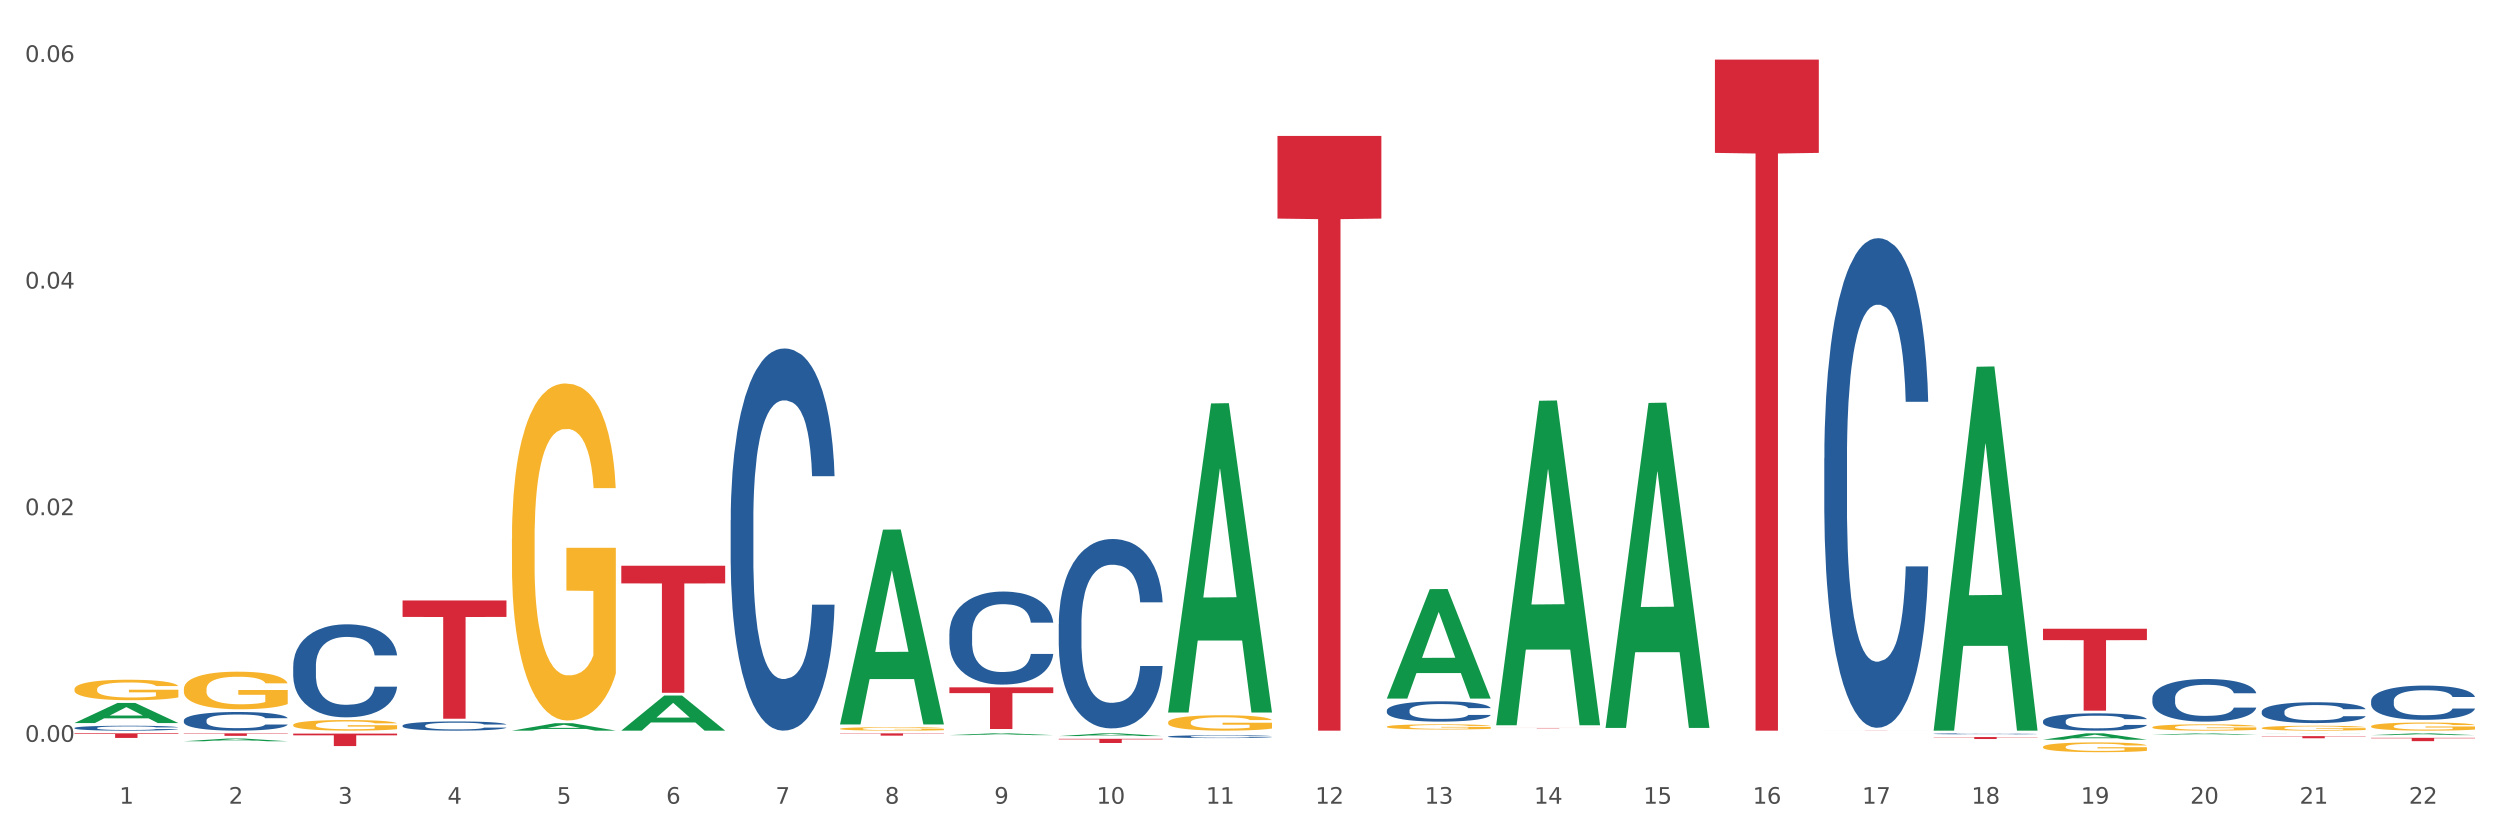 <?xml version="1.0" encoding="utf-8" standalone="no"?>
<!DOCTYPE svg PUBLIC "-//W3C//DTD SVG 1.1//EN"
  "http://www.w3.org/Graphics/SVG/1.1/DTD/svg11.dtd">
<svg xmlns:xlink="http://www.w3.org/1999/xlink" width="1080pt" height="360pt" viewBox="0 0 1080 360" xmlns="http://www.w3.org/2000/svg" version="1.1">
 <rect x="0" y="0" width="1080" height="360" fill="#333333" stroke="none"/>
 <defs>
  <style type="text/css">*{stroke-linejoin: round; stroke-linecap: butt}</style>
 </defs>
 <g id="figure_1">
  <g id="patch_1">
   <path d="M 0 360 
L 1080 360 
L 1080 0 
L 0 0 
z
" style="fill: #ffffff; stroke: #ffffff; stroke-linejoin: miter"/>
  </g>
  <g id="axes_1">
   <g id="matplotlib.axis_1">
    <g id="xtick_1">
     <g id="text_1">
      <!-- 1 -->
      <g style="fill: #4d4d4d" transform="translate(51.562 347.204) scale(0.096 -0.096)">
       <defs>
        <path id="DejaVuSans-31" d="M 794 531 
L 1825 531 
L 1825 4091 
L 703 3866 
L 703 4441 
L 1819 4666 
L 2450 4666 
L 2450 531 
L 3481 531 
L 3481 0 
L 794 0 
L 794 531 
z
" transform="scale(0.016)"/>
       </defs>
       <use xlink:href="#DejaVuSans-31"/>
      </g>
     </g>
    </g>
    <g id="xtick_2">
     <g id="text_2">
      <!-- 2 -->
      <g style="fill: #4d4d4d" transform="translate(98.807 347.204) scale(0.096 -0.096)">
       <defs>
        <path id="DejaVuSans-32" d="M 1228 531 
L 3431 531 
L 3431 0 
L 469 0 
L 469 531 
Q 828 903 1448 1529 
Q 2069 2156 2228 2338 
Q 2531 2678 2651 2914 
Q 2772 3150 2772 3378 
Q 2772 3750 2511 3984 
Q 2250 4219 1831 4219 
Q 1534 4219 1204 4116 
Q 875 4013 500 3803 
L 500 4441 
Q 881 4594 1212 4672 
Q 1544 4750 1819 4750 
Q 2544 4750 2975 4387 
Q 3406 4025 3406 3419 
Q 3406 3131 3298 2873 
Q 3191 2616 2906 2266 
Q 2828 2175 2409 1742 
Q 1991 1309 1228 531 
z
" transform="scale(0.016)"/>
       </defs>
       <use xlink:href="#DejaVuSans-32"/>
      </g>
     </g>
    </g>
    <g id="xtick_3">
     <g id="text_3">
      <!-- 3 -->
      <g style="fill: #4d4d4d" transform="translate(146.052 347.204) scale(0.096 -0.096)">
       <defs>
        <path id="DejaVuSans-33" d="M 2597 2516 
Q 3050 2419 3304 2112 
Q 3559 1806 3559 1356 
Q 3559 666 3084 287 
Q 2609 -91 1734 -91 
Q 1441 -91 1130 -33 
Q 819 25 488 141 
L 488 750 
Q 750 597 1062 519 
Q 1375 441 1716 441 
Q 2309 441 2620 675 
Q 2931 909 2931 1356 
Q 2931 1769 2642 2001 
Q 2353 2234 1838 2234 
L 1294 2234 
L 1294 2753 
L 1863 2753 
Q 2328 2753 2575 2939 
Q 2822 3125 2822 3475 
Q 2822 3834 2567 4026 
Q 2313 4219 1838 4219 
Q 1578 4219 1281 4162 
Q 984 4106 628 3988 
L 628 4550 
Q 988 4650 1302 4700 
Q 1616 4750 1894 4750 
Q 2613 4750 3031 4423 
Q 3450 4097 3450 3541 
Q 3450 3153 3228 2886 
Q 3006 2619 2597 2516 
z
" transform="scale(0.016)"/>
       </defs>
       <use xlink:href="#DejaVuSans-33"/>
      </g>
     </g>
    </g>
    <g id="xtick_4">
     <g id="text_4">
      <!-- 4 -->
      <g style="fill: #4d4d4d" transform="translate(193.297 347.204) scale(0.096 -0.096)">
       <defs>
        <path id="DejaVuSans-34" d="M 2419 4116 
L 825 1625 
L 2419 1625 
L 2419 4116 
z
M 2253 4666 
L 3047 4666 
L 3047 1625 
L 3713 1625 
L 3713 1100 
L 3047 1100 
L 3047 0 
L 2419 0 
L 2419 1100 
L 313 1100 
L 313 1709 
L 2253 4666 
z
" transform="scale(0.016)"/>
       </defs>
       <use xlink:href="#DejaVuSans-34"/>
      </g>
     </g>
    </g>
    <g id="xtick_5">
     <g id="text_5">
      <!-- 5 -->
      <g style="fill: #4d4d4d" transform="translate(240.542 347.204) scale(0.096 -0.096)">
       <defs>
        <path id="DejaVuSans-35" d="M 691 4666 
L 3169 4666 
L 3169 4134 
L 1269 4134 
L 1269 2991 
Q 1406 3038 1543 3061 
Q 1681 3084 1819 3084 
Q 2600 3084 3056 2656 
Q 3513 2228 3513 1497 
Q 3513 744 3044 326 
Q 2575 -91 1722 -91 
Q 1428 -91 1123 -41 
Q 819 9 494 109 
L 494 744 
Q 775 591 1075 516 
Q 1375 441 1709 441 
Q 2250 441 2565 725 
Q 2881 1009 2881 1497 
Q 2881 1984 2565 2268 
Q 2250 2553 1709 2553 
Q 1456 2553 1204 2497 
Q 953 2441 691 2322 
L 691 4666 
z
" transform="scale(0.016)"/>
       </defs>
       <use xlink:href="#DejaVuSans-35"/>
      </g>
     </g>
    </g>
    <g id="xtick_6">
     <g id="text_6">
      <!-- 6 -->
      <g style="fill: #4d4d4d" transform="translate(287.787 347.204) scale(0.096 -0.096)">
       <defs>
        <path id="DejaVuSans-36" d="M 2113 2584 
Q 1688 2584 1439 2293 
Q 1191 2003 1191 1497 
Q 1191 994 1439 701 
Q 1688 409 2113 409 
Q 2538 409 2786 701 
Q 3034 994 3034 1497 
Q 3034 2003 2786 2293 
Q 2538 2584 2113 2584 
z
M 3366 4563 
L 3366 3988 
Q 3128 4100 2886 4159 
Q 2644 4219 2406 4219 
Q 1781 4219 1451 3797 
Q 1122 3375 1075 2522 
Q 1259 2794 1537 2939 
Q 1816 3084 2150 3084 
Q 2853 3084 3261 2657 
Q 3669 2231 3669 1497 
Q 3669 778 3244 343 
Q 2819 -91 2113 -91 
Q 1303 -91 875 529 
Q 447 1150 447 2328 
Q 447 3434 972 4092 
Q 1497 4750 2381 4750 
Q 2619 4750 2861 4703 
Q 3103 4656 3366 4563 
z
" transform="scale(0.016)"/>
       </defs>
       <use xlink:href="#DejaVuSans-36"/>
      </g>
     </g>
    </g>
    <g id="xtick_7">
     <g id="text_7">
      <!-- 7 -->
      <g style="fill: #4d4d4d" transform="translate(335.032 347.204) scale(0.096 -0.096)">
       <defs>
        <path id="DejaVuSans-37" d="M 525 4666 
L 3525 4666 
L 3525 4397 
L 1831 0 
L 1172 0 
L 2766 4134 
L 525 4134 
L 525 4666 
z
" transform="scale(0.016)"/>
       </defs>
       <use xlink:href="#DejaVuSans-37"/>
      </g>
     </g>
    </g>
    <g id="xtick_8">
     <g id="text_8">
      <!-- 8 -->
      <g style="fill: #4d4d4d" transform="translate(382.276 347.204) scale(0.096 -0.096)">
       <defs>
        <path id="DejaVuSans-38" d="M 2034 2216 
Q 1584 2216 1326 1975 
Q 1069 1734 1069 1313 
Q 1069 891 1326 650 
Q 1584 409 2034 409 
Q 2484 409 2743 651 
Q 3003 894 3003 1313 
Q 3003 1734 2745 1975 
Q 2488 2216 2034 2216 
z
M 1403 2484 
Q 997 2584 770 2862 
Q 544 3141 544 3541 
Q 544 4100 942 4425 
Q 1341 4750 2034 4750 
Q 2731 4750 3128 4425 
Q 3525 4100 3525 3541 
Q 3525 3141 3298 2862 
Q 3072 2584 2669 2484 
Q 3125 2378 3379 2068 
Q 3634 1759 3634 1313 
Q 3634 634 3220 271 
Q 2806 -91 2034 -91 
Q 1263 -91 848 271 
Q 434 634 434 1313 
Q 434 1759 690 2068 
Q 947 2378 1403 2484 
z
M 1172 3481 
Q 1172 3119 1398 2916 
Q 1625 2713 2034 2713 
Q 2441 2713 2670 2916 
Q 2900 3119 2900 3481 
Q 2900 3844 2670 4047 
Q 2441 4250 2034 4250 
Q 1625 4250 1398 4047 
Q 1172 3844 1172 3481 
z
" transform="scale(0.016)"/>
       </defs>
       <use xlink:href="#DejaVuSans-38"/>
      </g>
     </g>
    </g>
    <g id="xtick_9">
     <g id="text_9">
      <!-- 9 -->
      <g style="fill: #4d4d4d" transform="translate(429.521 347.204) scale(0.096 -0.096)">
       <defs>
        <path id="DejaVuSans-39" d="M 703 97 
L 703 672 
Q 941 559 1184 500 
Q 1428 441 1663 441 
Q 2288 441 2617 861 
Q 2947 1281 2994 2138 
Q 2813 1869 2534 1725 
Q 2256 1581 1919 1581 
Q 1219 1581 811 2004 
Q 403 2428 403 3163 
Q 403 3881 828 4315 
Q 1253 4750 1959 4750 
Q 2769 4750 3195 4129 
Q 3622 3509 3622 2328 
Q 3622 1225 3098 567 
Q 2575 -91 1691 -91 
Q 1453 -91 1209 -44 
Q 966 3 703 97 
z
M 1959 2075 
Q 2384 2075 2632 2365 
Q 2881 2656 2881 3163 
Q 2881 3666 2632 3958 
Q 2384 4250 1959 4250 
Q 1534 4250 1286 3958 
Q 1038 3666 1038 3163 
Q 1038 2656 1286 2365 
Q 1534 2075 1959 2075 
z
" transform="scale(0.016)"/>
       </defs>
       <use xlink:href="#DejaVuSans-39"/>
      </g>
     </g>
    </g>
    <g id="xtick_10">
     <g id="text_10">
      <!-- 10 -->
      <g style="fill: #4d4d4d" transform="translate(473.712 347.204) scale(0.096 -0.096)">
       <defs>
        <path id="DejaVuSans-30" d="M 2034 4250 
Q 1547 4250 1301 3770 
Q 1056 3291 1056 2328 
Q 1056 1369 1301 889 
Q 1547 409 2034 409 
Q 2525 409 2770 889 
Q 3016 1369 3016 2328 
Q 3016 3291 2770 3770 
Q 2525 4250 2034 4250 
z
M 2034 4750 
Q 2819 4750 3233 4129 
Q 3647 3509 3647 2328 
Q 3647 1150 3233 529 
Q 2819 -91 2034 -91 
Q 1250 -91 836 529 
Q 422 1150 422 2328 
Q 422 3509 836 4129 
Q 1250 4750 2034 4750 
z
" transform="scale(0.016)"/>
       </defs>
       <use xlink:href="#DejaVuSans-31"/>
       <use xlink:href="#DejaVuSans-30" transform="translate(63.623 0)"/>
      </g>
     </g>
    </g>
    <g id="xtick_11">
     <g id="text_11">
      <!-- 11 -->
      <g style="fill: #4d4d4d" transform="translate(520.957 347.204) scale(0.096 -0.096)">
       <use xlink:href="#DejaVuSans-31"/>
       <use xlink:href="#DejaVuSans-31" transform="translate(63.623 0)"/>
      </g>
     </g>
    </g>
    <g id="xtick_12">
     <g id="text_12">
      <!-- 12 -->
      <g style="fill: #4d4d4d" transform="translate(568.202 347.204) scale(0.096 -0.096)">
       <use xlink:href="#DejaVuSans-31"/>
       <use xlink:href="#DejaVuSans-32" transform="translate(63.623 0)"/>
      </g>
     </g>
    </g>
    <g id="xtick_13">
     <g id="text_13">
      <!-- 13 -->
      <g style="fill: #4d4d4d" transform="translate(615.447 347.204) scale(0.096 -0.096)">
       <use xlink:href="#DejaVuSans-31"/>
       <use xlink:href="#DejaVuSans-33" transform="translate(63.623 0)"/>
      </g>
     </g>
    </g>
    <g id="xtick_14">
     <g id="text_14">
      <!-- 14 -->
      <g style="fill: #4d4d4d" transform="translate(662.692 347.204) scale(0.096 -0.096)">
       <use xlink:href="#DejaVuSans-31"/>
       <use xlink:href="#DejaVuSans-34" transform="translate(63.623 0)"/>
      </g>
     </g>
    </g>
    <g id="xtick_15">
     <g id="text_15">
      <!-- 15 -->
      <g style="fill: #4d4d4d" transform="translate(709.937 347.204) scale(0.096 -0.096)">
       <use xlink:href="#DejaVuSans-31"/>
       <use xlink:href="#DejaVuSans-35" transform="translate(63.623 0)"/>
      </g>
     </g>
    </g>
    <g id="xtick_16">
     <g id="text_16">
      <!-- 16 -->
      <g style="fill: #4d4d4d" transform="translate(757.181 347.204) scale(0.096 -0.096)">
       <use xlink:href="#DejaVuSans-31"/>
       <use xlink:href="#DejaVuSans-36" transform="translate(63.623 0)"/>
      </g>
     </g>
    </g>
    <g id="xtick_17">
     <g id="text_17">
      <!-- 17 -->
      <g style="fill: #4d4d4d" transform="translate(804.426 347.204) scale(0.096 -0.096)">
       <use xlink:href="#DejaVuSans-31"/>
       <use xlink:href="#DejaVuSans-37" transform="translate(63.623 0)"/>
      </g>
     </g>
    </g>
    <g id="xtick_18">
     <g id="text_18">
      <!-- 18 -->
      <g style="fill: #4d4d4d" transform="translate(851.671 347.204) scale(0.096 -0.096)">
       <use xlink:href="#DejaVuSans-31"/>
       <use xlink:href="#DejaVuSans-38" transform="translate(63.623 0)"/>
      </g>
     </g>
    </g>
    <g id="xtick_19">
     <g id="text_19">
      <!-- 19 -->
      <g style="fill: #4d4d4d" transform="translate(898.916 347.204) scale(0.096 -0.096)">
       <use xlink:href="#DejaVuSans-31"/>
       <use xlink:href="#DejaVuSans-39" transform="translate(63.623 0)"/>
      </g>
     </g>
    </g>
    <g id="xtick_20">
     <g id="text_20">
      <!-- 20 -->
      <g style="fill: #4d4d4d" transform="translate(946.161 347.204) scale(0.096 -0.096)">
       <use xlink:href="#DejaVuSans-32"/>
       <use xlink:href="#DejaVuSans-30" transform="translate(63.623 0)"/>
      </g>
     </g>
    </g>
    <g id="xtick_21">
     <g id="text_21">
      <!-- 21 -->
      <g style="fill: #4d4d4d" transform="translate(993.406 347.204) scale(0.096 -0.096)">
       <use xlink:href="#DejaVuSans-32"/>
       <use xlink:href="#DejaVuSans-31" transform="translate(63.623 0)"/>
      </g>
     </g>
    </g>
    <g id="xtick_22">
     <g id="text_22">
      <!-- 22 -->
      <g style="fill: #4d4d4d" transform="translate(1040.651 347.204) scale(0.096 -0.096)">
       <use xlink:href="#DejaVuSans-32"/>
       <use xlink:href="#DejaVuSans-32" transform="translate(63.623 0)"/>
      </g>
     </g>
    </g>
    <g id="xtick_23"/>
    <g id="xtick_24"/>
    <g id="xtick_25"/>
    <g id="xtick_26"/>
    <g id="xtick_27"/>
    <g id="xtick_28"/>
    <g id="xtick_29"/>
    <g id="xtick_30"/>
    <g id="xtick_31"/>
    <g id="xtick_32"/>
    <g id="xtick_33"/>
    <g id="xtick_34"/>
    <g id="xtick_35"/>
    <g id="xtick_36"/>
    <g id="xtick_37"/>
    <g id="xtick_38"/>
    <g id="xtick_39"/>
    <g id="xtick_40"/>
    <g id="xtick_41"/>
    <g id="xtick_42"/>
    <g id="xtick_43"/>
   </g>
   <g id="matplotlib.axis_2">
    <g id="ytick_1">
     <g id="text_23">
      <!-- 0.00 -->
      <g style="fill: #4d4d4d" transform="translate(10.8 320.456) scale(0.096 -0.096)">
       <defs>
        <path id="DejaVuSans-2e" d="M 684 794 
L 1344 794 
L 1344 0 
L 684 0 
L 684 794 
z
" transform="scale(0.016)"/>
       </defs>
       <use xlink:href="#DejaVuSans-30"/>
       <use xlink:href="#DejaVuSans-2e" transform="translate(63.623 0)"/>
       <use xlink:href="#DejaVuSans-30" transform="translate(95.41 0)"/>
       <use xlink:href="#DejaVuSans-30" transform="translate(159.033 0)"/>
      </g>
     </g>
    </g>
    <g id="ytick_2">
     <g id="text_24">
      <!-- 0.02 -->
      <g style="fill: #4d4d4d" transform="translate(10.8 222.556) scale(0.096 -0.096)">
       <use xlink:href="#DejaVuSans-30"/>
       <use xlink:href="#DejaVuSans-2e" transform="translate(63.623 0)"/>
       <use xlink:href="#DejaVuSans-30" transform="translate(95.41 0)"/>
       <use xlink:href="#DejaVuSans-32" transform="translate(159.033 0)"/>
      </g>
     </g>
    </g>
    <g id="ytick_3">
     <g id="text_25">
      <!-- 0.04 -->
      <g style="fill: #4d4d4d" transform="translate(10.8 124.657) scale(0.096 -0.096)">
       <use xlink:href="#DejaVuSans-30"/>
       <use xlink:href="#DejaVuSans-2e" transform="translate(63.623 0)"/>
       <use xlink:href="#DejaVuSans-30" transform="translate(95.41 0)"/>
       <use xlink:href="#DejaVuSans-34" transform="translate(159.033 0)"/>
      </g>
     </g>
    </g>
    <g id="ytick_4">
     <g id="text_26">
      <!-- 0.06 -->
      <g style="fill: #4d4d4d" transform="translate(10.8 26.757) scale(0.096 -0.096)">
       <use xlink:href="#DejaVuSans-30"/>
       <use xlink:href="#DejaVuSans-2e" transform="translate(63.623 0)"/>
       <use xlink:href="#DejaVuSans-30" transform="translate(95.41 0)"/>
       <use xlink:href="#DejaVuSans-36" transform="translate(159.033 0)"/>
      </g>
     </g>
    </g>
    <g id="ytick_5"/>
    <g id="ytick_6"/>
    <g id="ytick_7"/>
   </g>
   <g id="PolyCollection_1">
    <path d="M 32.175 312.338 
L 32.221 312.33 
L 50.73 303.671 
L 58.411 303.663 
L 77.058 312.355 
L 68.174 312.355 
L 64.148 310.331 
L 45.038 310.331 
L 44.899 310.363 
L 41.013 312.355 
L 32.175 312.355 
L 32.175 312.338 
L 47.444 309.123 
L 61.742 309.115 
L 54.663 305.515 
L 54.57 305.499 
L 54.478 305.524 
L 47.398 309.115 
L 47.444 309.123 
L 32.175 312.338 
z
" clip-path="url(#p8ab53b28c3)" style="fill: #109648"/>
    <path d="M 79.42 320.217 
L 79.466 320.216 
L 97.974 319.06 
L 105.655 319.058 
L 124.303 320.219 
L 115.419 320.219 
L 111.393 319.949 
L 92.283 319.949 
L 92.144 319.953 
L 88.258 320.219 
L 79.42 320.219 
L 79.42 320.217 
L 94.689 319.788 
L 108.987 319.787 
L 101.907 319.306 
L 101.815 319.304 
L 101.722 319.307 
L 94.643 319.787 
L 94.689 319.788 
L 79.42 320.217 
z
" clip-path="url(#p8ab53b28c3)" style="fill: #109648"/>
    <path d="M 221.154 315.639 
L 221.201 315.636 
L 239.709 312.43 
L 247.39 312.427 
L 266.037 315.645 
L 257.153 315.645 
L 253.128 314.895 
L 234.018 314.895 
L 233.879 314.907 
L 229.992 315.645 
L 221.154 315.645 
L 221.154 315.639 
L 236.424 314.448 
L 250.722 314.445 
L 243.642 313.113 
L 243.55 313.107 
L 243.457 313.116 
L 236.378 314.445 
L 236.424 314.448 
L 221.154 315.639 
z
" clip-path="url(#p8ab53b28c3)" style="fill: #109648"/>
    <path d="M 268.399 315.616 
L 268.446 315.602 
L 286.954 300.482 
L 294.635 300.468 
L 313.282 315.645 
L 304.398 315.645 
L 300.372 312.111 
L 281.263 312.111 
L 281.124 312.168 
L 277.237 315.645 
L 268.399 315.645 
L 268.399 315.616 
L 283.669 310.002 
L 297.966 309.987 
L 290.887 303.703 
L 290.794 303.674 
L 290.702 303.717 
L 283.622 309.987 
L 283.669 310.002 
L 268.399 315.616 
z
" clip-path="url(#p8ab53b28c3)" style="fill: #109648"/>
    <path d="M 362.889 312.811 
L 362.935 312.732 
L 381.444 228.806 
L 389.125 228.727 
L 407.772 312.969 
L 398.888 312.969 
L 394.862 293.352 
L 375.752 293.352 
L 375.614 293.669 
L 371.727 312.969 
L 362.889 312.969 
L 362.889 312.811 
L 378.158 281.645 
L 392.456 281.566 
L 385.377 246.683 
L 385.284 246.525 
L 385.192 246.762 
L 378.112 281.566 
L 378.158 281.645 
L 362.889 312.811 
z
" clip-path="url(#p8ab53b28c3)" style="fill: #109648"/>
    <path d="M 410.134 317.574 
L 410.18 317.573 
L 428.689 316.809 
L 436.37 316.809 
L 455.017 317.576 
L 446.133 317.576 
L 442.107 317.397 
L 422.997 317.397 
L 422.858 317.4 
L 418.972 317.576 
L 410.134 317.576 
L 410.134 317.574 
L 425.403 317.29 
L 439.701 317.29 
L 432.622 316.972 
L 432.529 316.971 
L 432.437 316.973 
L 425.357 317.29 
L 425.403 317.29 
L 410.134 317.574 
z
" clip-path="url(#p8ab53b28c3)" style="fill: #109648"/>
    <path d="M 457.379 317.992 
L 457.425 317.991 
L 475.933 316.81 
L 483.614 316.809 
L 502.262 317.994 
L 493.378 317.994 
L 489.352 317.718 
L 470.242 317.718 
L 470.103 317.723 
L 466.217 317.994 
L 457.379 317.994 
L 457.379 317.992 
L 472.648 317.553 
L 486.946 317.552 
L 479.866 317.061 
L 479.774 317.059 
L 479.681 317.063 
L 472.602 317.552 
L 472.648 317.553 
L 457.379 317.992 
z
" clip-path="url(#p8ab53b28c3)" style="fill: #109648"/>
    <path d="M 504.624 307.573 
L 504.67 307.447 
L 523.178 174.284 
L 530.859 174.158 
L 549.506 307.824 
L 540.622 307.824 
L 536.597 276.698 
L 517.487 276.698 
L 517.348 277.2 
L 513.461 307.824 
L 504.624 307.824 
L 504.624 307.573 
L 519.893 258.123 
L 534.191 257.997 
L 527.111 202.648 
L 527.019 202.397 
L 526.926 202.774 
L 519.847 257.997 
L 519.893 258.123 
L 504.624 307.573 
z
" clip-path="url(#p8ab53b28c3)" style="fill: #109648"/>
    <path d="M 599.113 301.714 
L 599.16 301.67 
L 617.668 254.497 
L 625.349 254.453 
L 643.996 301.803 
L 635.112 301.803 
L 631.087 290.777 
L 611.977 290.777 
L 611.838 290.955 
L 607.951 301.803 
L 599.113 301.803 
L 599.113 301.714 
L 614.383 284.197 
L 628.681 284.152 
L 621.601 264.545 
L 621.509 264.456 
L 621.416 264.59 
L 614.337 284.152 
L 614.383 284.197 
L 599.113 301.714 
z
" clip-path="url(#p8ab53b28c3)" style="fill: #109648"/>
    <path d="M 929.828 301.602 
L 929.881 301.585 
L 929.881 301.114 
L 930.04 300.475 
L 930.623 299.298 
L 931.366 298.407 
L 932.639 297.364 
L 933.329 296.927 
L 934.231 296.439 
L 936.088 295.648 
L 938.21 294.976 
L 939.695 294.606 
L 940.81 294.37 
L 943.303 293.95 
L 944.735 293.765 
L 946.221 293.613 
L 947.494 293.512 
L 949.616 293.395 
L 951.314 293.344 
L 953.277 293.327 
L 954.922 293.344 
L 957.097 293.412 
L 960.28 293.613 
L 961.5 293.731 
L 963.145 293.933 
L 964.842 294.202 
L 966.222 294.471 
L 967.813 294.858 
L 969.458 295.362 
L 971.05 296.002 
L 972.164 296.59 
L 973.066 297.212 
L 973.861 297.969 
L 974.445 298.793 
L 974.71 299.483 
L 965.002 299.483 
L 964.736 298.861 
L 964.206 298.188 
L 963.675 297.734 
L 963.092 297.364 
L 962.19 296.943 
L 961.394 296.674 
L 960.068 296.355 
L 958.847 296.153 
L 957.839 296.035 
L 956.619 295.934 
L 954.02 295.833 
L 952.163 295.833 
L 950.996 295.867 
L 949.563 295.951 
L 948.343 296.069 
L 946.911 296.271 
L 945.796 296.489 
L 944.682 296.775 
L 944.046 296.977 
L 943.091 297.347 
L 942.454 297.65 
L 941.605 298.171 
L 941.128 298.541 
L 940.279 299.5 
L 939.908 300.206 
L 939.748 300.694 
L 939.642 301.232 
L 939.642 303.856 
L 939.961 305.033 
L 940.226 305.538 
L 940.65 306.109 
L 941.446 306.849 
L 942.613 307.573 
L 943.834 308.094 
L 944.842 308.414 
L 945.796 308.649 
L 946.751 308.834 
L 947.919 309.002 
L 948.874 309.103 
L 950.306 309.204 
L 952.004 309.254 
L 953.33 309.254 
L 956.036 309.17 
L 957.256 309.086 
L 958.423 308.969 
L 959.696 308.784 
L 960.704 308.582 
L 961.288 308.43 
L 962.243 308.111 
L 962.986 307.774 
L 963.622 307.388 
L 964.047 307.051 
L 964.524 306.547 
L 964.895 305.975 
L 965.002 305.672 
L 974.71 305.672 
L 974.498 306.278 
L 974.127 306.866 
L 973.384 307.657 
L 972.8 308.111 
L 971.898 308.666 
L 970.944 309.137 
L 969.617 309.658 
L 968.397 310.045 
L 967.124 310.381 
L 965.744 310.684 
L 963.251 311.104 
L 962.349 311.222 
L 960.439 311.424 
L 958.954 311.542 
L 956.778 311.659 
L 954.55 311.727 
L 952.216 311.744 
L 950.147 311.71 
L 947.866 311.609 
L 946.433 311.508 
L 944.842 311.357 
L 942.985 311.121 
L 941.234 310.835 
L 939.589 310.499 
L 938.051 310.112 
L 936.618 309.675 
L 934.762 308.952 
L 933.382 308.245 
L 932.374 307.589 
L 931.684 307.034 
L 930.995 306.328 
L 930.623 305.84 
L 930.04 304.663 
L 929.828 303.57 
L 929.828 301.602 
z
" clip-path="url(#p8ab53b28c3)" style="fill: #255c99"/>
    <path d="M 882.583 311.526 
L 882.636 311.519 
L 882.636 311.327 
L 882.795 311.068 
L 883.379 310.59 
L 884.121 310.228 
L 885.395 309.804 
L 886.084 309.627 
L 886.986 309.429 
L 888.843 309.107 
L 890.965 308.834 
L 892.451 308.684 
L 893.565 308.588 
L 896.058 308.418 
L 897.491 308.342 
L 898.976 308.281 
L 900.249 308.24 
L 902.371 308.192 
L 904.069 308.172 
L 906.032 308.165 
L 907.677 308.172 
L 909.852 308.199 
L 913.035 308.281 
L 914.255 308.329 
L 915.9 308.411 
L 917.598 308.52 
L 918.977 308.629 
L 920.569 308.786 
L 922.213 308.991 
L 923.805 309.251 
L 924.919 309.49 
L 925.821 309.743 
L 926.617 310.05 
L 927.2 310.385 
L 927.465 310.665 
L 917.757 310.665 
L 917.491 310.412 
L 916.961 310.139 
L 916.43 309.955 
L 915.847 309.804 
L 914.945 309.633 
L 914.149 309.524 
L 912.823 309.394 
L 911.603 309.312 
L 910.595 309.265 
L 909.374 309.224 
L 906.775 309.183 
L 904.918 309.183 
L 903.751 309.196 
L 902.318 309.23 
L 901.098 309.278 
L 899.666 309.36 
L 898.552 309.449 
L 897.438 309.565 
L 896.801 309.647 
L 895.846 309.797 
L 895.209 309.92 
L 894.36 310.132 
L 893.883 310.282 
L 893.034 310.672 
L 892.663 310.959 
L 892.504 311.157 
L 892.398 311.375 
L 892.398 312.441 
L 892.716 312.919 
L 892.981 313.124 
L 893.406 313.356 
L 894.201 313.657 
L 895.368 313.951 
L 896.589 314.162 
L 897.597 314.292 
L 898.552 314.388 
L 899.507 314.463 
L 900.674 314.531 
L 901.629 314.572 
L 903.061 314.613 
L 904.759 314.634 
L 906.085 314.634 
L 908.791 314.599 
L 910.011 314.565 
L 911.178 314.517 
L 912.451 314.442 
L 913.459 314.36 
L 914.043 314.299 
L 914.998 314.169 
L 915.741 314.033 
L 916.377 313.875 
L 916.802 313.739 
L 917.279 313.534 
L 917.651 313.302 
L 917.757 313.179 
L 927.465 313.179 
L 927.253 313.425 
L 926.882 313.664 
L 926.139 313.985 
L 925.555 314.169 
L 924.654 314.395 
L 923.699 314.586 
L 922.372 314.798 
L 921.152 314.955 
L 919.879 315.091 
L 918.499 315.214 
L 916.006 315.385 
L 915.104 315.433 
L 913.194 315.515 
L 911.709 315.563 
L 909.534 315.61 
L 907.305 315.638 
L 904.971 315.645 
L 902.902 315.631 
L 900.621 315.59 
L 899.188 315.549 
L 897.597 315.487 
L 895.74 315.392 
L 893.989 315.276 
L 892.344 315.139 
L 890.806 314.982 
L 889.373 314.804 
L 887.517 314.511 
L 886.137 314.224 
L 885.129 313.957 
L 884.44 313.732 
L 883.75 313.445 
L 883.379 313.247 
L 882.795 312.769 
L 882.583 312.325 
L 882.583 311.526 
z
" clip-path="url(#p8ab53b28c3)" style="fill: #255c99"/>
    <path d="M 79.42 297.675 
L 79.473 297.66 
L 79.473 297.126 
L 79.579 296.666 
L 80.109 295.553 
L 80.904 294.633 
L 81.486 294.143 
L 82.069 293.742 
L 82.758 293.342 
L 83.606 292.926 
L 85.143 292.318 
L 86.097 292.006 
L 87.262 291.68 
L 89.382 291.205 
L 90.919 290.938 
L 92.508 290.715 
L 95.105 290.448 
L 96.801 290.329 
L 98.602 290.24 
L 100.775 290.181 
L 102.418 290.166 
L 106.021 290.21 
L 109.094 290.344 
L 110.578 290.448 
L 112.486 290.626 
L 113.493 290.745 
L 115.135 290.982 
L 116.831 291.294 
L 117.997 291.561 
L 119.745 292.065 
L 121.07 292.57 
L 122.289 293.193 
L 122.925 293.624 
L 123.402 294.024 
L 123.826 294.484 
L 124.25 295.211 
L 114.711 295.211 
L 114.34 294.692 
L 113.757 294.202 
L 112.91 293.727 
L 112.168 293.431 
L 110.896 293.06 
L 109.73 292.822 
L 108.511 292.644 
L 107.028 292.496 
L 105.862 292.422 
L 104.219 292.362 
L 100.987 292.377 
L 98.814 292.496 
L 97.331 292.644 
L 96.377 292.778 
L 95.529 292.926 
L 94.575 293.134 
L 93.462 293.445 
L 92.667 293.727 
L 91.873 294.084 
L 91.237 294.44 
L 90.654 294.855 
L 90.177 295.3 
L 89.806 295.76 
L 89.488 296.324 
L 89.223 297.259 
L 89.223 299.292 
L 89.329 299.752 
L 89.594 300.361 
L 89.912 300.821 
L 90.442 301.37 
L 90.919 301.741 
L 91.82 302.275 
L 92.826 302.72 
L 93.621 303.002 
L 94.416 303.24 
L 95.794 303.566 
L 97.331 303.833 
L 98.655 303.996 
L 100.457 304.145 
L 101.676 304.204 
L 102.736 304.234 
L 105.332 304.234 
L 107.187 304.189 
L 109.253 304.085 
L 110.843 303.952 
L 112.168 303.789 
L 113.651 303.522 
L 114.605 303.269 
L 114.605 300.168 
L 102.947 300.153 
L 102.947 298.09 
L 124.303 298.09 
L 124.303 304.145 
L 123.402 304.456 
L 122.395 304.738 
L 121.335 304.991 
L 119.745 305.302 
L 117.838 305.599 
L 116.142 305.807 
L 114.34 305.985 
L 112.221 306.148 
L 109.465 306.297 
L 107.77 306.356 
L 105.65 306.4 
L 103.159 306.415 
L 100.987 306.386 
L 98.867 306.311 
L 96.642 306.178 
L 94.469 305.985 
L 92.826 305.792 
L 91.184 305.555 
L 89.435 305.243 
L 88.057 304.946 
L 86.997 304.679 
L 85.832 304.338 
L 84.56 303.893 
L 83.606 303.492 
L 82.758 303.076 
L 81.857 302.542 
L 81.222 302.082 
L 80.586 301.503 
L 80.215 301.073 
L 79.791 300.405 
L 79.473 299.47 
L 79.42 297.675 
z
" clip-path="url(#p8ab53b28c3)" style="fill: #f7b32b"/>
    <path d="M 32.175 297.735 
L 32.228 297.726 
L 32.228 297.435 
L 32.334 297.184 
L 32.864 296.578 
L 33.659 296.076 
L 34.242 295.809 
L 34.825 295.591 
L 35.513 295.373 
L 36.361 295.146 
L 37.898 294.815 
L 38.852 294.645 
L 40.018 294.467 
L 42.137 294.208 
L 43.674 294.062 
L 45.264 293.941 
L 47.86 293.795 
L 49.556 293.731 
L 51.357 293.682 
L 53.53 293.65 
L 55.173 293.642 
L 58.776 293.666 
L 61.849 293.739 
L 63.333 293.795 
L 65.241 293.892 
L 66.248 293.957 
L 67.89 294.087 
L 69.586 294.256 
L 70.752 294.402 
L 72.5 294.677 
L 73.825 294.952 
L 75.044 295.292 
L 75.68 295.526 
L 76.157 295.745 
L 76.581 295.995 
L 77.005 296.392 
L 67.466 296.392 
L 67.095 296.109 
L 66.513 295.842 
L 65.665 295.583 
L 64.923 295.421 
L 63.651 295.219 
L 62.485 295.09 
L 61.267 294.992 
L 59.783 294.912 
L 58.617 294.871 
L 56.974 294.839 
L 53.742 294.847 
L 51.569 294.912 
L 50.086 294.992 
L 49.132 295.065 
L 48.284 295.146 
L 47.33 295.259 
L 46.217 295.429 
L 45.423 295.583 
L 44.628 295.777 
L 43.992 295.971 
L 43.409 296.198 
L 42.932 296.44 
L 42.561 296.691 
L 42.243 296.998 
L 41.978 297.508 
L 41.978 298.616 
L 42.084 298.867 
L 42.349 299.199 
L 42.667 299.449 
L 43.197 299.749 
L 43.674 299.951 
L 44.575 300.242 
L 45.581 300.485 
L 46.376 300.638 
L 47.171 300.768 
L 48.549 300.946 
L 50.086 301.091 
L 51.41 301.18 
L 53.212 301.261 
L 54.431 301.293 
L 55.491 301.31 
L 58.087 301.31 
L 59.942 301.285 
L 62.008 301.229 
L 63.598 301.156 
L 64.923 301.067 
L 66.407 300.921 
L 67.36 300.784 
L 67.36 299.093 
L 55.703 299.085 
L 55.703 297.961 
L 77.058 297.961 
L 77.058 301.261 
L 76.157 301.431 
L 75.15 301.585 
L 74.09 301.722 
L 72.5 301.892 
L 70.593 302.054 
L 68.897 302.167 
L 67.095 302.264 
L 64.976 302.353 
L 62.22 302.434 
L 60.525 302.466 
L 58.405 302.491 
L 55.915 302.499 
L 53.742 302.483 
L 51.622 302.442 
L 49.397 302.369 
L 47.224 302.264 
L 45.581 302.159 
L 43.939 302.03 
L 42.19 301.86 
L 40.812 301.698 
L 39.753 301.552 
L 38.587 301.366 
L 37.315 301.124 
L 36.361 300.905 
L 35.513 300.679 
L 34.613 300.388 
L 33.977 300.137 
L 33.341 299.821 
L 32.97 299.587 
L 32.546 299.223 
L 32.228 298.713 
L 32.175 297.735 
z
" clip-path="url(#p8ab53b28c3)" style="fill: #f7b32b"/>
    <path d="M 882.583 319.552 
L 882.629 319.55 
L 901.137 316.811 
L 908.818 316.809 
L 927.465 319.558 
L 918.581 319.558 
L 914.556 318.917 
L 895.446 318.917 
L 895.307 318.928 
L 891.42 319.558 
L 882.583 319.558 
L 882.583 319.552 
L 897.852 318.535 
L 912.15 318.533 
L 905.07 317.395 
L 904.978 317.389 
L 904.885 317.397 
L 897.806 318.533 
L 897.852 318.535 
L 882.583 319.552 
z
" clip-path="url(#p8ab53b28c3)" style="fill: #109648"/>
    <path d="M 1024.317 302.818 
L 1024.37 302.805 
L 1024.37 302.426 
L 1024.53 301.912 
L 1025.113 300.966 
L 1025.856 300.25 
L 1027.129 299.412 
L 1027.819 299.06 
L 1028.721 298.668 
L 1030.578 298.033 
L 1032.7 297.492 
L 1034.185 297.195 
L 1035.299 297.006 
L 1037.793 296.668 
L 1039.225 296.519 
L 1040.711 296.397 
L 1041.984 296.316 
L 1044.106 296.222 
L 1045.804 296.181 
L 1047.767 296.167 
L 1049.411 296.181 
L 1051.586 296.235 
L 1054.77 296.397 
L 1055.99 296.492 
L 1057.634 296.654 
L 1059.332 296.87 
L 1060.712 297.087 
L 1062.303 297.398 
L 1063.948 297.803 
L 1065.539 298.317 
L 1066.653 298.79 
L 1067.555 299.29 
L 1068.351 299.898 
L 1068.935 300.561 
L 1069.2 301.115 
L 1059.491 301.115 
L 1059.226 300.615 
L 1058.696 300.074 
L 1058.165 299.709 
L 1057.581 299.412 
L 1056.68 299.074 
L 1055.884 298.857 
L 1054.557 298.601 
L 1053.337 298.438 
L 1052.329 298.344 
L 1051.109 298.263 
L 1048.509 298.182 
L 1046.653 298.182 
L 1045.485 298.209 
L 1044.053 298.276 
L 1042.833 298.371 
L 1041.4 298.533 
L 1040.286 298.709 
L 1039.172 298.939 
L 1038.536 299.101 
L 1037.581 299.398 
L 1036.944 299.641 
L 1036.095 300.061 
L 1035.618 300.358 
L 1034.769 301.128 
L 1034.397 301.696 
L 1034.238 302.088 
L 1034.132 302.521 
L 1034.132 304.629 
L 1034.45 305.576 
L 1034.716 305.981 
L 1035.14 306.441 
L 1035.936 307.036 
L 1037.103 307.617 
L 1038.323 308.036 
L 1039.331 308.293 
L 1040.286 308.482 
L 1041.241 308.631 
L 1042.408 308.766 
L 1043.363 308.847 
L 1044.796 308.928 
L 1046.493 308.969 
L 1047.82 308.969 
L 1050.525 308.901 
L 1051.746 308.833 
L 1052.913 308.739 
L 1054.186 308.59 
L 1055.194 308.428 
L 1055.778 308.306 
L 1056.733 308.049 
L 1057.475 307.779 
L 1058.112 307.468 
L 1058.536 307.198 
L 1059.014 306.792 
L 1059.385 306.333 
L 1059.491 306.089 
L 1069.2 306.089 
L 1068.988 306.576 
L 1068.616 307.049 
L 1067.874 307.684 
L 1067.29 308.049 
L 1066.388 308.495 
L 1065.433 308.874 
L 1064.107 309.293 
L 1062.887 309.604 
L 1061.613 309.874 
L 1060.234 310.118 
L 1057.741 310.455 
L 1056.839 310.55 
L 1054.929 310.712 
L 1053.443 310.807 
L 1051.268 310.902 
L 1049.04 310.956 
L 1046.706 310.969 
L 1044.637 310.942 
L 1042.355 310.861 
L 1040.923 310.78 
L 1039.331 310.658 
L 1037.474 310.469 
L 1035.724 310.239 
L 1034.079 309.969 
L 1032.541 309.658 
L 1031.108 309.306 
L 1029.251 308.725 
L 1027.872 308.157 
L 1026.864 307.63 
L 1026.174 307.184 
L 1025.485 306.617 
L 1025.113 306.224 
L 1024.53 305.278 
L 1024.317 304.4 
L 1024.317 302.818 
z
" clip-path="url(#p8ab53b28c3)" style="fill: #255c99"/>
    <path d="M 977.072 307.408 
L 977.126 307.4 
L 977.126 307.17 
L 977.285 306.858 
L 977.868 306.283 
L 978.611 305.848 
L 979.884 305.339 
L 980.574 305.126 
L 981.476 304.887 
L 983.333 304.502 
L 985.455 304.173 
L 986.94 303.992 
L 988.054 303.878 
L 990.548 303.672 
L 991.98 303.582 
L 993.466 303.508 
L 994.739 303.459 
L 996.861 303.401 
L 998.559 303.377 
L 1000.522 303.368 
L 1002.166 303.377 
L 1004.342 303.41 
L 1007.525 303.508 
L 1008.745 303.566 
L 1010.39 303.664 
L 1012.087 303.795 
L 1013.467 303.927 
L 1015.058 304.116 
L 1016.703 304.362 
L 1018.294 304.674 
L 1019.409 304.961 
L 1020.31 305.265 
L 1021.106 305.635 
L 1021.69 306.037 
L 1021.955 306.374 
L 1012.246 306.374 
L 1011.981 306.07 
L 1011.451 305.741 
L 1010.92 305.52 
L 1010.337 305.339 
L 1009.435 305.134 
L 1008.639 305.002 
L 1007.313 304.846 
L 1006.092 304.748 
L 1005.084 304.69 
L 1003.864 304.641 
L 1001.265 304.592 
L 999.408 304.592 
L 998.241 304.608 
L 996.808 304.649 
L 995.588 304.707 
L 994.155 304.805 
L 993.041 304.912 
L 991.927 305.052 
L 991.291 305.15 
L 990.336 305.331 
L 989.699 305.479 
L 988.85 305.733 
L 988.373 305.914 
L 987.524 306.382 
L 987.153 306.727 
L 986.993 306.965 
L 986.887 307.227 
L 986.887 308.508 
L 987.206 309.083 
L 987.471 309.329 
L 987.895 309.609 
L 988.691 309.97 
L 989.858 310.323 
L 991.078 310.577 
L 992.086 310.733 
L 993.041 310.848 
L 993.996 310.939 
L 995.163 311.021 
L 996.118 311.07 
L 997.551 311.119 
L 999.249 311.144 
L 1000.575 311.144 
L 1003.281 311.103 
L 1004.501 311.062 
L 1005.668 311.004 
L 1006.941 310.914 
L 1007.949 310.816 
L 1008.533 310.742 
L 1009.488 310.586 
L 1010.23 310.421 
L 1010.867 310.233 
L 1011.292 310.068 
L 1011.769 309.822 
L 1012.14 309.543 
L 1012.246 309.395 
L 1021.955 309.395 
L 1021.743 309.691 
L 1021.372 309.978 
L 1020.629 310.364 
L 1020.045 310.586 
L 1019.143 310.857 
L 1018.188 311.086 
L 1016.862 311.341 
L 1015.642 311.53 
L 1014.369 311.694 
L 1012.989 311.842 
L 1010.496 312.047 
L 1009.594 312.105 
L 1007.684 312.203 
L 1006.198 312.261 
L 1004.023 312.318 
L 1001.795 312.351 
L 999.461 312.359 
L 997.392 312.343 
L 995.11 312.293 
L 993.678 312.244 
L 992.086 312.17 
L 990.23 312.055 
L 988.479 311.916 
L 986.834 311.752 
L 985.296 311.563 
L 983.863 311.349 
L 982.006 310.996 
L 980.627 310.651 
L 979.619 310.331 
L 978.929 310.06 
L 978.24 309.715 
L 977.868 309.477 
L 977.285 308.902 
L 977.072 308.369 
L 977.072 307.408 
z
" clip-path="url(#p8ab53b28c3)" style="fill: #255c99"/>
    <path d="M 362.889 314.832 
L 362.942 314.83 
L 362.942 314.781 
L 363.048 314.738 
L 363.578 314.634 
L 364.373 314.549 
L 364.956 314.503 
L 365.539 314.466 
L 366.228 314.429 
L 367.075 314.39 
L 368.612 314.334 
L 369.566 314.305 
L 370.732 314.274 
L 372.851 314.23 
L 374.388 314.205 
L 375.978 314.184 
L 378.574 314.16 
L 380.27 314.149 
L 382.072 314.14 
L 384.244 314.135 
L 385.887 314.133 
L 389.49 314.138 
L 392.564 314.15 
L 394.047 314.16 
L 395.955 314.176 
L 396.962 314.187 
L 398.604 314.209 
L 400.3 314.238 
L 401.466 314.263 
L 403.215 314.31 
L 404.539 314.357 
L 405.758 314.415 
L 406.394 314.455 
L 406.871 314.492 
L 407.295 314.535 
L 407.719 314.603 
L 398.181 314.603 
L 397.81 314.554 
L 397.227 314.509 
L 396.379 314.465 
L 395.637 314.437 
L 394.365 314.403 
L 393.199 314.38 
L 391.981 314.364 
L 390.497 314.35 
L 389.331 314.343 
L 387.688 314.338 
L 384.456 314.339 
L 382.284 314.35 
L 380.8 314.364 
L 379.846 314.376 
L 378.998 314.39 
L 378.044 314.409 
L 376.932 314.438 
L 376.137 314.465 
L 375.342 314.498 
L 374.706 314.531 
L 374.123 314.569 
L 373.646 314.611 
L 373.275 314.654 
L 372.957 314.706 
L 372.692 314.793 
L 372.692 314.982 
L 372.798 315.025 
L 373.063 315.082 
L 373.381 315.124 
L 373.911 315.175 
L 374.388 315.21 
L 375.289 315.26 
L 376.296 315.301 
L 377.09 315.327 
L 377.885 315.349 
L 379.263 315.38 
L 380.8 315.404 
L 382.125 315.42 
L 383.926 315.433 
L 385.145 315.439 
L 386.205 315.442 
L 388.801 315.442 
L 390.656 315.438 
L 392.723 315.428 
L 394.312 315.415 
L 395.637 315.4 
L 397.121 315.375 
L 398.075 315.352 
L 398.075 315.064 
L 386.417 315.062 
L 386.417 314.87 
L 407.772 314.87 
L 407.772 315.433 
L 406.871 315.462 
L 405.864 315.489 
L 404.804 315.512 
L 403.215 315.541 
L 401.307 315.569 
L 399.611 315.588 
L 397.81 315.605 
L 395.69 315.62 
L 392.935 315.634 
L 391.239 315.639 
L 389.119 315.643 
L 386.629 315.645 
L 384.456 315.642 
L 382.336 315.635 
L 380.111 315.622 
L 377.938 315.605 
L 376.296 315.587 
L 374.653 315.565 
L 372.904 315.536 
L 371.527 315.508 
L 370.467 315.483 
L 369.301 315.451 
L 368.029 315.41 
L 367.075 315.373 
L 366.228 315.334 
L 365.327 315.284 
L 364.691 315.242 
L 364.055 315.188 
L 363.684 315.148 
L 363.26 315.086 
L 362.942 314.999 
L 362.889 314.832 
z
" clip-path="url(#p8ab53b28c3)" style="fill: #f7b32b"/>
    <path d="M 221.154 232.938 
L 221.207 232.805 
L 221.207 228.018 
L 221.313 223.896 
L 221.843 213.922 
L 222.638 205.678 
L 223.221 201.289 
L 223.804 197.699 
L 224.493 194.109 
L 225.341 190.385 
L 226.877 184.933 
L 227.831 182.141 
L 228.997 179.215 
L 231.117 174.96 
L 232.653 172.566 
L 234.243 170.571 
L 236.84 168.178 
L 238.535 167.114 
L 240.337 166.316 
L 242.51 165.784 
L 244.152 165.651 
L 247.756 166.05 
L 250.829 167.247 
L 252.313 168.178 
L 254.22 169.774 
L 255.227 170.837 
L 256.87 172.965 
L 258.566 175.758 
L 259.731 178.151 
L 261.48 182.672 
L 262.805 187.194 
L 264.024 192.779 
L 264.659 196.635 
L 265.136 200.226 
L 265.56 204.348 
L 265.984 210.864 
L 256.446 210.864 
L 256.075 206.21 
L 255.492 201.821 
L 254.644 197.566 
L 253.902 194.906 
L 252.631 191.582 
L 251.465 189.454 
L 250.246 187.859 
L 248.762 186.529 
L 247.597 185.864 
L 245.954 185.332 
L 242.721 185.465 
L 240.549 186.529 
L 239.065 187.859 
L 238.111 189.055 
L 237.263 190.385 
L 236.31 192.247 
L 235.197 195.039 
L 234.402 197.566 
L 233.607 200.758 
L 232.971 203.949 
L 232.388 207.672 
L 231.911 211.662 
L 231.541 215.784 
L 231.223 220.837 
L 230.958 229.215 
L 230.958 247.433 
L 231.064 251.555 
L 231.329 257.007 
L 231.647 261.13 
L 232.176 266.05 
L 232.653 269.374 
L 233.554 274.162 
L 234.561 278.151 
L 235.356 280.677 
L 236.151 282.805 
L 237.528 285.731 
L 239.065 288.124 
L 240.39 289.587 
L 242.192 290.917 
L 243.41 291.449 
L 244.47 291.715 
L 247.067 291.715 
L 248.921 291.316 
L 250.988 290.385 
L 252.578 289.188 
L 253.902 287.725 
L 255.386 285.332 
L 256.34 283.071 
L 256.34 255.279 
L 244.682 255.146 
L 244.682 236.662 
L 266.037 236.662 
L 266.037 290.917 
L 265.136 293.709 
L 264.129 296.236 
L 263.07 298.497 
L 261.48 301.289 
L 259.572 303.949 
L 257.877 305.81 
L 256.075 307.406 
L 253.955 308.869 
L 251.2 310.199 
L 249.504 310.731 
L 247.385 311.13 
L 244.894 311.262 
L 242.721 310.997 
L 240.602 310.332 
L 238.376 309.135 
L 236.204 307.406 
L 234.561 305.677 
L 232.918 303.55 
L 231.17 300.757 
L 229.792 298.098 
L 228.732 295.704 
L 227.566 292.646 
L 226.295 288.656 
L 225.341 285.066 
L 224.493 281.342 
L 223.592 276.555 
L 222.956 272.433 
L 222.32 267.247 
L 221.949 263.39 
L 221.525 257.406 
L 221.207 249.029 
L 221.154 232.938 
z
" clip-path="url(#p8ab53b28c3)" style="fill: #f7b32b"/>
    <path d="M 126.665 313.179 
L 126.718 313.175 
L 126.718 313.025 
L 126.824 312.895 
L 127.354 312.581 
L 128.148 312.321 
L 128.731 312.183 
L 129.314 312.07 
L 130.003 311.957 
L 130.851 311.84 
L 132.388 311.669 
L 133.342 311.581 
L 134.507 311.489 
L 136.627 311.355 
L 138.164 311.279 
L 139.753 311.217 
L 142.35 311.141 
L 144.046 311.108 
L 145.847 311.083 
L 148.02 311.066 
L 149.662 311.062 
L 153.266 311.074 
L 156.339 311.112 
L 157.823 311.141 
L 159.731 311.191 
L 160.737 311.225 
L 162.38 311.292 
L 164.076 311.38 
L 165.242 311.455 
L 166.99 311.597 
L 168.315 311.74 
L 169.534 311.915 
L 170.17 312.037 
L 170.647 312.15 
L 171.07 312.28 
L 171.494 312.485 
L 161.956 312.485 
L 161.585 312.338 
L 161.002 312.2 
L 160.155 312.066 
L 159.413 311.982 
L 158.141 311.878 
L 156.975 311.811 
L 155.756 311.761 
L 154.273 311.719 
L 153.107 311.698 
L 151.464 311.681 
L 148.232 311.685 
L 146.059 311.719 
L 144.575 311.761 
L 143.622 311.798 
L 142.774 311.84 
L 141.82 311.899 
L 140.707 311.987 
L 139.912 312.066 
L 139.117 312.167 
L 138.482 312.267 
L 137.899 312.384 
L 137.422 312.51 
L 137.051 312.64 
L 136.733 312.799 
L 136.468 313.062 
L 136.468 313.636 
L 136.574 313.765 
L 136.839 313.937 
L 137.157 314.067 
L 137.687 314.222 
L 138.164 314.326 
L 139.064 314.477 
L 140.071 314.602 
L 140.866 314.682 
L 141.661 314.749 
L 143.039 314.841 
L 144.575 314.916 
L 145.9 314.962 
L 147.702 315.004 
L 148.921 315.021 
L 149.98 315.029 
L 152.577 315.029 
L 154.432 315.017 
L 156.498 314.987 
L 158.088 314.95 
L 159.413 314.904 
L 160.896 314.828 
L 161.85 314.757 
L 161.85 313.883 
L 150.192 313.878 
L 150.192 313.297 
L 171.547 313.297 
L 171.547 315.004 
L 170.647 315.092 
L 169.64 315.172 
L 168.58 315.243 
L 166.99 315.331 
L 165.083 315.414 
L 163.387 315.473 
L 161.585 315.523 
L 159.466 315.569 
L 156.71 315.611 
L 155.014 315.628 
L 152.895 315.64 
L 150.404 315.645 
L 148.232 315.636 
L 146.112 315.615 
L 143.887 315.578 
L 141.714 315.523 
L 140.071 315.469 
L 138.429 315.402 
L 136.68 315.314 
L 135.302 315.23 
L 134.242 315.155 
L 133.077 315.059 
L 131.805 314.933 
L 130.851 314.82 
L 130.003 314.703 
L 129.102 314.552 
L 128.466 314.422 
L 127.831 314.259 
L 127.46 314.138 
L 127.036 313.95 
L 126.718 313.686 
L 126.665 313.179 
z
" clip-path="url(#p8ab53b28c3)" style="fill: #f7b32b"/>
    <path d="M 693.603 314.209 
L 693.65 314.077 
L 712.158 174.07 
L 719.839 173.938 
L 738.486 314.473 
L 729.602 314.473 
L 725.576 281.748 
L 706.467 281.748 
L 706.328 282.276 
L 702.441 314.473 
L 693.603 314.473 
L 693.603 314.209 
L 708.873 262.218 
L 723.17 262.086 
L 716.091 203.893 
L 715.998 203.629 
L 715.906 204.025 
L 708.826 262.086 
L 708.873 262.218 
L 693.603 314.209 
z
" clip-path="url(#p8ab53b28c3)" style="fill: #109648"/>
    <path d="M 835.338 315.349 
L 835.384 315.201 
L 853.892 158.444 
L 861.573 158.296 
L 880.221 315.645 
L 871.337 315.645 
L 867.311 279.004 
L 848.201 279.004 
L 848.062 279.595 
L 844.176 315.645 
L 835.338 315.645 
L 835.338 315.349 
L 850.607 257.137 
L 864.905 256.99 
L 857.825 191.834 
L 857.733 191.539 
L 857.64 191.982 
L 850.561 256.99 
L 850.607 257.137 
L 835.338 315.349 
z
" clip-path="url(#p8ab53b28c3)" style="fill: #109648"/>
    <path d="M 646.358 313.047 
L 646.405 312.916 
L 664.913 173.131 
L 672.594 172.999 
L 691.241 313.311 
L 682.357 313.311 
L 678.331 280.637 
L 659.222 280.637 
L 659.083 281.164 
L 655.196 313.311 
L 646.358 313.311 
L 646.358 313.047 
L 661.628 261.139 
L 675.925 261.007 
L 668.846 202.906 
L 668.753 202.642 
L 668.661 203.038 
L 661.581 261.007 
L 661.628 261.139 
L 646.358 313.047 
z
" clip-path="url(#p8ab53b28c3)" style="fill: #109648"/>
    <path d="M 457.379 319.158 
L 502.262 319.158 
L 502.262 319.411 
L 484.606 319.413 
L 484.606 320.978 
L 474.928 320.978 
L 474.928 319.413 
L 457.379 319.411 
L 457.379 319.16 
L 457.379 319.158 
z
" clip-path="url(#p8ab53b28c3)" style="fill: #d62839"/>
    <path d="M 551.869 58.728 
L 596.751 58.728 
L 596.751 94.431 
L 579.096 94.672 
L 579.096 315.645 
L 569.418 315.645 
L 569.418 94.672 
L 551.869 94.431 
L 551.869 58.97 
L 551.869 58.728 
z
" clip-path="url(#p8ab53b28c3)" style="fill: #d62839"/>
    <path d="M 362.889 316.809 
L 407.772 316.809 
L 407.772 316.946 
L 390.117 316.947 
L 390.117 317.796 
L 380.438 317.796 
L 380.438 316.947 
L 362.889 316.946 
L 362.889 316.81 
L 362.889 316.809 
z
" clip-path="url(#p8ab53b28c3)" style="fill: #d62839"/>
    <path d="M 410.134 296.917 
L 455.017 296.917 
L 455.017 299.421 
L 437.361 299.438 
L 437.361 314.94 
L 427.683 314.94 
L 427.683 299.438 
L 410.134 299.421 
L 410.134 296.934 
L 410.134 296.917 
z
" clip-path="url(#p8ab53b28c3)" style="fill: #d62839"/>
    <path d="M 977.072 316.848 
L 977.119 316.847 
L 995.627 316.809 
L 1003.308 316.809 
L 1021.955 316.848 
L 1013.071 316.848 
L 1009.046 316.839 
L 989.936 316.839 
L 989.797 316.839 
L 985.91 316.848 
L 977.072 316.848 
L 977.072 316.848 
L 992.342 316.833 
L 1006.64 316.833 
L 999.56 316.817 
L 999.468 316.817 
L 999.375 316.817 
L 992.296 316.833 
L 992.342 316.833 
L 977.072 316.848 
z
" clip-path="url(#p8ab53b28c3)" style="fill: #109648"/>
    <path d="M 1024.317 317.578 
L 1024.364 317.577 
L 1042.872 316.809 
L 1050.553 316.809 
L 1069.2 317.58 
L 1060.316 317.58 
L 1056.29 317.4 
L 1037.181 317.4 
L 1037.042 317.403 
L 1033.155 317.58 
L 1024.317 317.58 
L 1024.317 317.578 
L 1039.587 317.293 
L 1053.884 317.292 
L 1046.805 316.973 
L 1046.712 316.972 
L 1046.62 316.974 
L 1039.54 317.292 
L 1039.587 317.293 
L 1024.317 317.578 
z
" clip-path="url(#p8ab53b28c3)" style="fill: #109648"/>
    <path d="M 929.828 317.391 
L 929.874 317.391 
L 948.382 316.841 
L 956.063 316.84 
L 974.71 317.392 
L 965.826 317.392 
L 961.801 317.264 
L 942.691 317.264 
L 942.552 317.266 
L 938.665 317.392 
L 929.828 317.392 
L 929.828 317.391 
L 945.097 317.187 
L 959.395 317.186 
L 952.315 316.958 
L 952.223 316.957 
L 952.13 316.958 
L 945.051 317.186 
L 945.097 317.187 
L 929.828 317.391 
z
" clip-path="url(#p8ab53b28c3)" style="fill: #109648"/>
    <path d="M 693.603 315.641 
L 693.656 315.641 
L 693.656 315.641 
L 693.762 315.64 
L 694.292 315.64 
L 695.087 315.639 
L 695.67 315.639 
L 696.253 315.639 
L 696.942 315.639 
L 697.789 315.639 
L 699.326 315.638 
L 700.28 315.638 
L 701.446 315.638 
L 703.565 315.638 
L 705.102 315.638 
L 706.692 315.638 
L 709.288 315.638 
L 710.984 315.638 
L 712.786 315.638 
L 714.958 315.638 
L 716.601 315.638 
L 720.204 315.638 
L 723.278 315.638 
L 724.761 315.638 
L 726.669 315.638 
L 727.676 315.638 
L 729.319 315.638 
L 731.014 315.638 
L 732.18 315.638 
L 733.929 315.638 
L 735.253 315.639 
L 736.472 315.639 
L 737.108 315.639 
L 737.585 315.639 
L 738.009 315.639 
L 738.433 315.64 
L 728.895 315.64 
L 728.524 315.639 
L 727.941 315.639 
L 727.093 315.639 
L 726.351 315.639 
L 725.079 315.639 
L 723.914 315.639 
L 722.695 315.639 
L 721.211 315.639 
L 720.045 315.639 
L 718.403 315.638 
L 715.17 315.638 
L 712.998 315.639 
L 711.514 315.639 
L 710.56 315.639 
L 709.712 315.639 
L 708.758 315.639 
L 707.646 315.639 
L 706.851 315.639 
L 706.056 315.639 
L 705.42 315.639 
L 704.837 315.64 
L 704.36 315.64 
L 703.989 315.64 
L 703.671 315.64 
L 703.406 315.641 
L 703.406 315.641 
L 703.512 315.642 
L 703.777 315.642 
L 704.095 315.642 
L 704.625 315.642 
L 705.102 315.643 
L 706.003 315.643 
L 707.01 315.643 
L 707.805 315.643 
L 708.599 315.643 
L 709.977 315.643 
L 711.514 315.643 
L 712.839 315.644 
L 714.64 315.644 
L 715.859 315.644 
L 716.919 315.644 
L 719.515 315.644 
L 721.37 315.644 
L 723.437 315.644 
L 725.026 315.644 
L 726.351 315.643 
L 727.835 315.643 
L 728.789 315.643 
L 728.789 315.642 
L 717.131 315.642 
L 717.131 315.641 
L 738.486 315.641 
L 738.486 315.644 
L 737.585 315.644 
L 736.578 315.644 
L 735.518 315.644 
L 733.929 315.644 
L 732.021 315.644 
L 730.325 315.644 
L 728.524 315.644 
L 726.404 315.644 
L 723.649 315.645 
L 721.953 315.645 
L 719.833 315.645 
L 717.343 315.645 
L 715.17 315.645 
L 713.051 315.645 
L 710.825 315.644 
L 708.652 315.644 
L 707.01 315.644 
L 705.367 315.644 
L 703.618 315.644 
L 702.241 315.644 
L 701.181 315.644 
L 700.015 315.644 
L 698.743 315.643 
L 697.789 315.643 
L 696.942 315.643 
L 696.041 315.643 
L 695.405 315.643 
L 694.769 315.642 
L 694.398 315.642 
L 693.974 315.642 
L 693.656 315.642 
L 693.603 315.641 
z
" clip-path="url(#p8ab53b28c3)" style="fill: #f7b32b"/>
    <path d="M 599.113 313.942 
L 599.166 313.94 
L 599.166 313.866 
L 599.272 313.802 
L 599.802 313.649 
L 600.597 313.522 
L 601.18 313.455 
L 601.763 313.4 
L 602.452 313.344 
L 603.3 313.287 
L 604.836 313.203 
L 605.79 313.16 
L 606.956 313.115 
L 609.076 313.05 
L 610.612 313.013 
L 612.202 312.982 
L 614.799 312.945 
L 616.494 312.929 
L 618.296 312.917 
L 620.469 312.909 
L 622.111 312.907 
L 625.715 312.913 
L 628.788 312.931 
L 630.272 312.945 
L 632.179 312.97 
L 633.186 312.986 
L 634.829 313.019 
L 636.525 313.062 
L 637.69 313.099 
L 639.439 313.168 
L 640.764 313.238 
L 641.983 313.324 
L 642.618 313.383 
L 643.095 313.438 
L 643.519 313.502 
L 643.943 313.602 
L 634.405 313.602 
L 634.034 313.53 
L 633.451 313.463 
L 632.603 313.397 
L 631.861 313.357 
L 630.59 313.305 
L 629.424 313.273 
L 628.205 313.248 
L 626.721 313.228 
L 625.556 313.217 
L 623.913 313.209 
L 620.68 313.211 
L 618.508 313.228 
L 617.024 313.248 
L 616.07 313.267 
L 615.222 313.287 
L 614.269 313.316 
L 613.156 313.359 
L 612.361 313.397 
L 611.566 313.447 
L 610.93 313.496 
L 610.347 313.553 
L 609.87 313.614 
L 609.5 313.678 
L 609.182 313.755 
L 608.917 313.884 
L 608.917 314.165 
L 609.023 314.228 
L 609.288 314.312 
L 609.606 314.375 
L 610.135 314.451 
L 610.612 314.502 
L 611.513 314.576 
L 612.52 314.637 
L 613.315 314.676 
L 614.11 314.709 
L 615.487 314.754 
L 617.024 314.79 
L 618.349 314.813 
L 620.151 314.833 
L 621.369 314.842 
L 622.429 314.846 
L 625.026 314.846 
L 626.88 314.84 
L 628.947 314.825 
L 630.537 314.807 
L 631.861 314.784 
L 633.345 314.747 
L 634.299 314.713 
L 634.299 314.285 
L 622.641 314.283 
L 622.641 313.999 
L 643.996 313.999 
L 643.996 314.833 
L 643.095 314.876 
L 642.088 314.915 
L 641.029 314.95 
L 639.439 314.993 
L 637.531 315.034 
L 635.836 315.062 
L 634.034 315.087 
L 631.914 315.11 
L 629.159 315.13 
L 627.463 315.138 
L 625.344 315.144 
L 622.853 315.146 
L 620.68 315.142 
L 618.561 315.132 
L 616.335 315.114 
L 614.163 315.087 
L 612.52 315.06 
L 610.877 315.028 
L 609.129 314.985 
L 607.751 314.944 
L 606.691 314.907 
L 605.525 314.86 
L 604.254 314.799 
L 603.3 314.743 
L 602.452 314.686 
L 601.551 314.612 
L 600.915 314.549 
L 600.279 314.469 
L 599.908 314.41 
L 599.484 314.318 
L 599.166 314.189 
L 599.113 313.942 
z
" clip-path="url(#p8ab53b28c3)" style="fill: #f7b32b"/>
    <path d="M 504.624 312.064 
L 504.677 312.058 
L 504.677 311.839 
L 504.783 311.651 
L 505.313 311.195 
L 506.107 310.818 
L 506.69 310.617 
L 507.273 310.453 
L 507.962 310.289 
L 508.81 310.119 
L 510.347 309.87 
L 511.301 309.742 
L 512.466 309.608 
L 514.586 309.414 
L 516.123 309.304 
L 517.712 309.213 
L 520.309 309.104 
L 522.005 309.055 
L 523.806 309.018 
L 525.979 308.994 
L 527.621 308.988 
L 531.225 309.006 
L 534.298 309.061 
L 535.782 309.104 
L 537.69 309.176 
L 538.696 309.225 
L 540.339 309.322 
L 542.035 309.45 
L 543.201 309.559 
L 544.949 309.766 
L 546.274 309.973 
L 547.493 310.228 
L 548.129 310.404 
L 548.606 310.569 
L 549.029 310.757 
L 549.453 311.055 
L 539.915 311.055 
L 539.544 310.842 
L 538.961 310.642 
L 538.114 310.447 
L 537.372 310.325 
L 536.1 310.173 
L 534.934 310.076 
L 533.715 310.003 
L 532.232 309.942 
L 531.066 309.912 
L 529.423 309.888 
L 526.191 309.894 
L 524.018 309.942 
L 522.534 310.003 
L 521.581 310.058 
L 520.733 310.119 
L 519.779 310.204 
L 518.666 310.332 
L 517.871 310.447 
L 517.076 310.593 
L 516.441 310.739 
L 515.858 310.909 
L 515.381 311.091 
L 515.01 311.28 
L 514.692 311.511 
L 514.427 311.894 
L 514.427 312.727 
L 514.533 312.915 
L 514.798 313.164 
L 515.116 313.353 
L 515.646 313.578 
L 516.123 313.73 
L 517.023 313.949 
L 518.03 314.131 
L 518.825 314.246 
L 519.62 314.344 
L 520.998 314.477 
L 522.534 314.587 
L 523.859 314.654 
L 525.661 314.714 
L 526.88 314.739 
L 527.939 314.751 
L 530.536 314.751 
L 532.391 314.733 
L 534.457 314.69 
L 536.047 314.635 
L 537.372 314.569 
L 538.855 314.459 
L 539.809 314.356 
L 539.809 313.085 
L 528.151 313.079 
L 528.151 312.234 
L 549.506 312.234 
L 549.506 314.714 
L 548.606 314.842 
L 547.599 314.958 
L 546.539 315.061 
L 544.949 315.189 
L 543.042 315.31 
L 541.346 315.395 
L 539.544 315.468 
L 537.425 315.535 
L 534.669 315.596 
L 532.973 315.62 
L 530.854 315.638 
L 528.363 315.645 
L 526.191 315.632 
L 524.071 315.602 
L 521.846 315.547 
L 519.673 315.468 
L 518.03 315.389 
L 516.388 315.292 
L 514.639 315.164 
L 513.261 315.043 
L 512.201 314.933 
L 511.036 314.794 
L 509.764 314.611 
L 508.81 314.447 
L 507.962 314.277 
L 507.061 314.058 
L 506.425 313.869 
L 505.79 313.632 
L 505.419 313.456 
L 504.995 313.183 
L 504.677 312.8 
L 504.624 312.064 
z
" clip-path="url(#p8ab53b28c3)" style="fill: #f7b32b"/>
    <path d="M 646.358 314.475 
L 691.241 314.475 
L 691.241 314.497 
L 673.586 314.497 
L 673.586 314.631 
L 663.907 314.631 
L 663.907 314.497 
L 646.358 314.497 
L 646.358 314.475 
L 646.358 314.475 
z
" clip-path="url(#p8ab53b28c3)" style="fill: #d62839"/>
    <path d="M 740.848 25.759 
L 785.731 25.759 
L 785.731 66.044 
L 768.075 66.316 
L 768.075 315.645 
L 758.397 315.645 
L 758.397 66.316 
L 740.848 66.044 
L 740.848 26.032 
L 740.848 25.759 
z
" clip-path="url(#p8ab53b28c3)" style="fill: #d62839"/>
    <path d="M 788.093 315.582 
L 832.976 315.582 
L 832.976 315.59 
L 815.32 315.59 
L 815.32 315.645 
L 805.642 315.645 
L 805.642 315.59 
L 788.093 315.59 
L 788.093 315.582 
L 788.093 315.582 
z
" clip-path="url(#p8ab53b28c3)" style="fill: #d62839"/>
    <path d="M 835.338 318.408 
L 880.221 318.408 
L 880.221 318.527 
L 862.565 318.528 
L 862.565 319.262 
L 852.887 319.262 
L 852.887 318.528 
L 835.338 318.527 
L 835.338 318.409 
L 835.338 318.408 
z
" clip-path="url(#p8ab53b28c3)" style="fill: #d62839"/>
    <path d="M 882.583 271.612 
L 927.465 271.612 
L 927.465 276.53 
L 909.81 276.563 
L 909.81 307.001 
L 900.132 307.001 
L 900.132 276.563 
L 882.583 276.53 
L 882.583 271.645 
L 882.583 271.612 
z
" clip-path="url(#p8ab53b28c3)" style="fill: #d62839"/>
    <path d="M 268.399 244.387 
L 313.282 244.387 
L 313.282 252.019 
L 295.627 252.071 
L 295.627 299.304 
L 285.948 299.304 
L 285.948 252.071 
L 268.399 252.019 
L 268.399 244.439 
L 268.399 244.387 
z
" clip-path="url(#p8ab53b28c3)" style="fill: #d62839"/>
    <path d="M 1024.317 318.744 
L 1069.2 318.744 
L 1069.2 318.944 
L 1051.545 318.945 
L 1051.545 320.182 
L 1041.866 320.182 
L 1041.866 318.945 
L 1024.317 318.944 
L 1024.317 318.745 
L 1024.317 318.744 
z
" clip-path="url(#p8ab53b28c3)" style="fill: #d62839"/>
    <path d="M 32.175 316.809 
L 77.058 316.809 
L 77.058 317.084 
L 59.402 317.086 
L 59.402 318.787 
L 49.724 318.787 
L 49.724 317.086 
L 32.175 317.084 
L 32.175 316.811 
L 32.175 316.809 
z
" clip-path="url(#p8ab53b28c3)" style="fill: #d62839"/>
    <path d="M 79.42 316.809 
L 124.303 316.809 
L 124.303 316.96 
L 106.647 316.961 
L 106.647 317.894 
L 96.969 317.894 
L 96.969 316.961 
L 79.42 316.96 
L 79.42 316.81 
L 79.42 316.809 
z
" clip-path="url(#p8ab53b28c3)" style="fill: #d62839"/>
    <path d="M 977.072 318.012 
L 1021.955 318.012 
L 1021.955 318.14 
L 1004.3 318.141 
L 1004.3 318.934 
L 994.621 318.934 
L 994.621 318.141 
L 977.072 318.14 
L 977.072 318.013 
L 977.072 318.012 
z
" clip-path="url(#p8ab53b28c3)" style="fill: #d62839"/>
    <path d="M 173.91 259.404 
L 218.792 259.404 
L 218.792 266.505 
L 201.137 266.553 
L 201.137 310.502 
L 191.459 310.502 
L 191.459 266.553 
L 173.91 266.505 
L 173.91 259.452 
L 173.91 259.404 
z
" clip-path="url(#p8ab53b28c3)" style="fill: #d62839"/>
    <path d="M 126.665 316.91 
L 171.547 316.91 
L 171.547 317.661 
L 153.892 317.666 
L 153.892 322.313 
L 144.214 322.313 
L 144.214 317.666 
L 126.665 317.661 
L 126.665 316.915 
L 126.665 316.91 
z
" clip-path="url(#p8ab53b28c3)" style="fill: #d62839"/>
    <path d="M 315.644 224.721 
L 315.697 224.57 
L 315.697 220.348 
L 315.856 214.619 
L 316.44 204.064 
L 317.183 196.072 
L 318.456 186.723 
L 319.146 182.803 
L 320.048 178.43 
L 321.904 171.343 
L 324.027 165.312 
L 325.512 161.995 
L 326.626 159.884 
L 329.12 156.114 
L 330.552 154.455 
L 332.038 153.098 
L 333.311 152.194 
L 335.433 151.138 
L 337.131 150.686 
L 339.094 150.535 
L 340.738 150.686 
L 342.913 151.289 
L 346.097 153.098 
L 347.317 154.154 
L 348.961 155.963 
L 350.659 158.376 
L 352.038 160.788 
L 353.63 164.256 
L 355.275 168.78 
L 356.866 174.51 
L 357.98 179.787 
L 358.882 185.366 
L 359.678 192.152 
L 360.262 199.54 
L 360.527 205.722 
L 350.818 205.722 
L 350.553 200.143 
L 350.022 194.112 
L 349.492 190.041 
L 348.908 186.723 
L 348.006 182.954 
L 347.211 180.541 
L 345.884 177.676 
L 344.664 175.867 
L 343.656 174.811 
L 342.436 173.907 
L 339.836 173.002 
L 337.979 173.002 
L 336.812 173.304 
L 335.38 174.057 
L 334.16 175.113 
L 332.727 176.922 
L 331.613 178.883 
L 330.499 181.446 
L 329.862 183.255 
L 328.907 186.573 
L 328.271 189.287 
L 327.422 193.961 
L 326.944 197.278 
L 326.096 205.873 
L 325.724 212.206 
L 325.565 216.579 
L 325.459 221.404 
L 325.459 244.926 
L 325.777 255.481 
L 326.043 260.005 
L 326.467 265.132 
L 327.263 271.766 
L 328.43 278.25 
L 329.65 282.924 
L 330.658 285.789 
L 331.613 287.9 
L 332.568 289.559 
L 333.735 291.067 
L 334.69 291.971 
L 336.123 292.876 
L 337.82 293.328 
L 339.147 293.328 
L 341.852 292.574 
L 343.073 291.821 
L 344.24 290.765 
L 345.513 289.106 
L 346.521 287.297 
L 347.105 285.94 
L 348.059 283.075 
L 348.802 280.059 
L 349.439 276.591 
L 349.863 273.576 
L 350.341 269.052 
L 350.712 263.925 
L 350.818 261.211 
L 360.527 261.211 
L 360.315 266.639 
L 359.943 271.917 
L 359.201 279.004 
L 358.617 283.075 
L 357.715 288.051 
L 356.76 292.273 
L 355.434 296.947 
L 354.214 300.415 
L 352.94 303.431 
L 351.561 306.145 
L 349.067 309.915 
L 348.166 310.97 
L 346.256 312.78 
L 344.77 313.835 
L 342.595 314.891 
L 340.367 315.494 
L 338.033 315.645 
L 335.963 315.343 
L 333.682 314.438 
L 332.25 313.534 
L 330.658 312.177 
L 328.801 310.066 
L 327.051 307.502 
L 325.406 304.486 
L 323.867 301.018 
L 322.435 297.098 
L 320.578 290.614 
L 319.199 284.281 
L 318.191 278.401 
L 317.501 273.425 
L 316.811 267.092 
L 316.44 262.719 
L 315.856 252.164 
L 315.644 242.363 
L 315.644 224.721 
z
" clip-path="url(#p8ab53b28c3)" style="fill: #255c99"/>
    <path d="M 173.91 313.454 
L 173.963 313.45 
L 173.963 313.348 
L 174.122 313.21 
L 174.705 312.956 
L 175.448 312.763 
L 176.721 312.538 
L 177.411 312.444 
L 178.313 312.338 
L 180.17 312.167 
L 182.292 312.022 
L 183.777 311.942 
L 184.892 311.891 
L 187.385 311.8 
L 188.817 311.76 
L 190.303 311.728 
L 191.576 311.706 
L 193.698 311.681 
L 195.396 311.67 
L 197.359 311.666 
L 199.004 311.67 
L 201.179 311.684 
L 204.362 311.728 
L 205.582 311.753 
L 207.227 311.797 
L 208.924 311.855 
L 210.304 311.913 
L 211.895 311.997 
L 213.54 312.106 
L 215.132 312.244 
L 216.246 312.371 
L 217.148 312.505 
L 217.943 312.669 
L 218.527 312.847 
L 218.792 312.996 
L 209.084 312.996 
L 208.818 312.861 
L 208.288 312.716 
L 207.757 312.618 
L 207.174 312.538 
L 206.272 312.447 
L 205.476 312.389 
L 204.15 312.32 
L 202.929 312.276 
L 201.921 312.251 
L 200.701 312.229 
L 198.102 312.207 
L 196.245 312.207 
L 195.078 312.215 
L 193.645 312.233 
L 192.425 312.258 
L 190.993 312.302 
L 189.879 312.349 
L 188.764 312.411 
L 188.128 312.454 
L 187.173 312.534 
L 186.536 312.6 
L 185.687 312.712 
L 185.21 312.792 
L 184.361 312.999 
L 183.99 313.152 
L 183.83 313.257 
L 183.724 313.374 
L 183.724 313.941 
L 184.043 314.195 
L 184.308 314.304 
L 184.732 314.427 
L 185.528 314.587 
L 186.695 314.743 
L 187.916 314.856 
L 188.924 314.925 
L 189.879 314.976 
L 190.833 315.016 
L 192.001 315.052 
L 192.956 315.074 
L 194.388 315.096 
L 196.086 315.107 
L 197.412 315.107 
L 200.118 315.089 
L 201.338 315.07 
L 202.505 315.045 
L 203.778 315.005 
L 204.786 314.961 
L 205.37 314.929 
L 206.325 314.86 
L 207.068 314.787 
L 207.704 314.704 
L 208.129 314.631 
L 208.606 314.522 
L 208.977 314.398 
L 209.084 314.333 
L 218.792 314.333 
L 218.58 314.464 
L 218.209 314.591 
L 217.466 314.762 
L 216.882 314.86 
L 215.98 314.98 
L 215.026 315.081 
L 213.699 315.194 
L 212.479 315.278 
L 211.206 315.35 
L 209.826 315.416 
L 207.333 315.507 
L 206.431 315.532 
L 204.521 315.576 
L 203.036 315.601 
L 200.86 315.626 
L 198.632 315.641 
L 196.298 315.645 
L 194.229 315.637 
L 191.948 315.616 
L 190.515 315.594 
L 188.924 315.561 
L 187.067 315.51 
L 185.316 315.448 
L 183.671 315.376 
L 182.133 315.292 
L 180.7 315.198 
L 178.844 315.041 
L 177.464 314.889 
L 176.456 314.747 
L 175.766 314.627 
L 175.077 314.475 
L 174.705 314.369 
L 174.122 314.115 
L 173.91 313.879 
L 173.91 313.454 
z
" clip-path="url(#p8ab53b28c3)" style="fill: #255c99"/>
    <path d="M 126.665 287.761 
L 126.718 287.724 
L 126.718 286.696 
L 126.877 285.301 
L 127.461 282.732 
L 128.203 280.786 
L 129.477 278.51 
L 130.166 277.555 
L 131.068 276.491 
L 132.925 274.765 
L 135.047 273.297 
L 136.533 272.489 
L 137.647 271.975 
L 140.14 271.058 
L 141.573 270.654 
L 143.058 270.323 
L 144.331 270.103 
L 146.453 269.846 
L 148.151 269.736 
L 150.114 269.699 
L 151.759 269.736 
L 153.934 269.883 
L 157.117 270.323 
L 158.337 270.58 
L 159.982 271.021 
L 161.68 271.608 
L 163.059 272.196 
L 164.651 273.04 
L 166.295 274.141 
L 167.887 275.536 
L 169.001 276.821 
L 169.903 278.179 
L 170.699 279.831 
L 171.282 281.63 
L 171.547 283.135 
L 161.839 283.135 
L 161.573 281.777 
L 161.043 280.309 
L 160.512 279.318 
L 159.929 278.51 
L 159.027 277.592 
L 158.231 277.005 
L 156.905 276.307 
L 155.685 275.867 
L 154.677 275.61 
L 153.456 275.389 
L 150.857 275.169 
L 149 275.169 
L 147.833 275.243 
L 146.4 275.426 
L 145.18 275.683 
L 143.748 276.124 
L 142.634 276.601 
L 141.52 277.225 
L 140.883 277.666 
L 139.928 278.473 
L 139.291 279.134 
L 138.442 280.272 
L 137.965 281.08 
L 137.116 283.172 
L 136.745 284.714 
L 136.586 285.779 
L 136.48 286.953 
L 136.48 292.68 
L 136.798 295.25 
L 137.063 296.351 
L 137.488 297.599 
L 138.283 299.215 
L 139.45 300.793 
L 140.671 301.931 
L 141.679 302.629 
L 142.634 303.143 
L 143.589 303.547 
L 144.756 303.914 
L 145.711 304.134 
L 147.143 304.354 
L 148.841 304.464 
L 150.167 304.464 
L 152.873 304.281 
L 154.093 304.097 
L 155.26 303.84 
L 156.533 303.436 
L 157.541 302.996 
L 158.125 302.666 
L 159.08 301.968 
L 159.823 301.234 
L 160.459 300.389 
L 160.884 299.655 
L 161.361 298.554 
L 161.733 297.306 
L 161.839 296.645 
L 171.547 296.645 
L 171.335 297.967 
L 170.964 299.251 
L 170.221 300.977 
L 169.637 301.968 
L 168.736 303.179 
L 167.781 304.207 
L 166.454 305.345 
L 165.234 306.19 
L 163.961 306.924 
L 162.581 307.585 
L 160.088 308.502 
L 159.186 308.759 
L 157.276 309.2 
L 155.791 309.457 
L 153.616 309.714 
L 151.387 309.861 
L 149.053 309.898 
L 146.984 309.824 
L 144.703 309.604 
L 143.27 309.384 
L 141.679 309.053 
L 139.822 308.539 
L 138.071 307.915 
L 136.426 307.181 
L 134.888 306.337 
L 133.456 305.382 
L 131.599 303.804 
L 130.219 302.262 
L 129.211 300.83 
L 128.522 299.619 
L 127.832 298.077 
L 127.461 297.012 
L 126.877 294.442 
L 126.665 292.056 
L 126.665 287.761 
z
" clip-path="url(#p8ab53b28c3)" style="fill: #255c99"/>
    <path d="M 79.42 311.203 
L 79.473 311.196 
L 79.473 310.99 
L 79.632 310.71 
L 80.216 310.194 
L 80.958 309.804 
L 82.232 309.347 
L 82.921 309.156 
L 83.823 308.942 
L 85.68 308.596 
L 87.802 308.301 
L 89.288 308.139 
L 90.402 308.036 
L 92.895 307.852 
L 94.328 307.771 
L 95.813 307.705 
L 97.086 307.66 
L 99.209 307.609 
L 100.906 307.587 
L 102.869 307.579 
L 104.514 307.587 
L 106.689 307.616 
L 109.872 307.705 
L 111.092 307.756 
L 112.737 307.845 
L 114.435 307.962 
L 115.814 308.08 
L 117.406 308.25 
L 119.05 308.471 
L 120.642 308.751 
L 121.756 309.008 
L 122.658 309.281 
L 123.454 309.612 
L 124.037 309.973 
L 124.303 310.275 
L 114.594 310.275 
L 114.329 310.003 
L 113.798 309.708 
L 113.268 309.509 
L 112.684 309.347 
L 111.782 309.163 
L 110.986 309.045 
L 109.66 308.905 
L 108.44 308.817 
L 107.432 308.765 
L 106.212 308.721 
L 103.612 308.677 
L 101.755 308.677 
L 100.588 308.692 
L 99.156 308.728 
L 97.935 308.78 
L 96.503 308.868 
L 95.389 308.964 
L 94.275 309.089 
L 93.638 309.178 
L 92.683 309.34 
L 92.046 309.472 
L 91.198 309.701 
L 90.72 309.863 
L 89.871 310.283 
L 89.5 310.592 
L 89.341 310.805 
L 89.235 311.041 
L 89.235 312.19 
L 89.553 312.706 
L 89.818 312.927 
L 90.243 313.177 
L 91.038 313.501 
L 92.206 313.818 
L 93.426 314.046 
L 94.434 314.186 
L 95.389 314.289 
L 96.344 314.37 
L 97.511 314.444 
L 98.466 314.488 
L 99.898 314.532 
L 101.596 314.554 
L 102.922 314.554 
L 105.628 314.518 
L 106.848 314.481 
L 108.015 314.429 
L 109.289 314.348 
L 110.297 314.26 
L 110.88 314.194 
L 111.835 314.054 
L 112.578 313.906 
L 113.214 313.737 
L 113.639 313.59 
L 114.116 313.369 
L 114.488 313.118 
L 114.594 312.986 
L 124.303 312.986 
L 124.09 313.251 
L 123.719 313.509 
L 122.976 313.855 
L 122.393 314.054 
L 121.491 314.297 
L 120.536 314.503 
L 119.209 314.731 
L 117.989 314.901 
L 116.716 315.048 
L 115.337 315.181 
L 112.843 315.365 
L 111.941 315.416 
L 110.031 315.505 
L 108.546 315.556 
L 106.371 315.608 
L 104.142 315.637 
L 101.808 315.645 
L 99.739 315.63 
L 97.458 315.586 
L 96.025 315.541 
L 94.434 315.475 
L 92.577 315.372 
L 90.826 315.247 
L 89.182 315.1 
L 87.643 314.93 
L 86.211 314.739 
L 84.354 314.422 
L 82.974 314.113 
L 81.966 313.825 
L 81.277 313.582 
L 80.587 313.273 
L 80.216 313.059 
L 79.632 312.544 
L 79.42 312.065 
L 79.42 311.203 
z
" clip-path="url(#p8ab53b28c3)" style="fill: #255c99"/>
    <path d="M 410.134 273.611 
L 410.187 273.574 
L 410.187 272.546 
L 410.346 271.151 
L 410.93 268.58 
L 411.673 266.634 
L 412.946 264.357 
L 413.635 263.403 
L 414.537 262.338 
L 416.394 260.612 
L 418.516 259.143 
L 420.002 258.336 
L 421.116 257.821 
L 423.609 256.904 
L 425.042 256.5 
L 426.527 256.169 
L 427.801 255.949 
L 429.923 255.692 
L 431.62 255.582 
L 433.583 255.545 
L 435.228 255.582 
L 437.403 255.728 
L 440.586 256.169 
L 441.806 256.426 
L 443.451 256.867 
L 445.149 257.454 
L 446.528 258.042 
L 448.12 258.886 
L 449.764 259.988 
L 451.356 261.383 
L 452.47 262.668 
L 453.372 264.027 
L 454.168 265.679 
L 454.751 267.479 
L 455.017 268.984 
L 445.308 268.984 
L 445.043 267.625 
L 444.512 266.157 
L 443.982 265.165 
L 443.398 264.357 
L 442.496 263.44 
L 441.7 262.852 
L 440.374 262.154 
L 439.154 261.714 
L 438.146 261.457 
L 436.926 261.236 
L 434.326 261.016 
L 432.469 261.016 
L 431.302 261.089 
L 429.87 261.273 
L 428.649 261.53 
L 427.217 261.971 
L 426.103 262.448 
L 424.989 263.072 
L 424.352 263.513 
L 423.397 264.321 
L 422.761 264.982 
L 421.912 266.12 
L 421.434 266.928 
L 420.585 269.021 
L 420.214 270.563 
L 420.055 271.628 
L 419.949 272.803 
L 419.949 278.531 
L 420.267 281.101 
L 420.532 282.203 
L 420.957 283.451 
L 421.753 285.067 
L 422.92 286.646 
L 424.14 287.784 
L 425.148 288.482 
L 426.103 288.996 
L 427.058 289.4 
L 428.225 289.767 
L 429.18 289.987 
L 430.612 290.208 
L 432.31 290.318 
L 433.636 290.318 
L 436.342 290.134 
L 437.562 289.951 
L 438.729 289.694 
L 440.003 289.29 
L 441.011 288.849 
L 441.594 288.519 
L 442.549 287.821 
L 443.292 287.087 
L 443.929 286.242 
L 444.353 285.508 
L 444.83 284.406 
L 445.202 283.158 
L 445.308 282.497 
L 455.017 282.497 
L 454.804 283.819 
L 454.433 285.104 
L 453.69 286.83 
L 453.107 287.821 
L 452.205 289.033 
L 451.25 290.061 
L 449.924 291.199 
L 448.703 292.044 
L 447.43 292.778 
L 446.051 293.439 
L 443.557 294.357 
L 442.655 294.614 
L 440.745 295.055 
L 439.26 295.312 
L 437.085 295.569 
L 434.857 295.716 
L 432.522 295.752 
L 430.453 295.679 
L 428.172 295.459 
L 426.74 295.238 
L 425.148 294.908 
L 423.291 294.394 
L 421.54 293.77 
L 419.896 293.035 
L 418.357 292.191 
L 416.925 291.236 
L 415.068 289.657 
L 413.689 288.115 
L 412.681 286.683 
L 411.991 285.471 
L 411.301 283.929 
L 410.93 282.864 
L 410.346 280.294 
L 410.134 277.907 
L 410.134 273.611 
z
" clip-path="url(#p8ab53b28c3)" style="fill: #255c99"/>
    <path d="M 1024.317 313.756 
L 1024.37 313.753 
L 1024.37 313.637 
L 1024.476 313.538 
L 1025.006 313.297 
L 1025.801 313.099 
L 1026.384 312.993 
L 1026.967 312.906 
L 1027.656 312.82 
L 1028.504 312.73 
L 1030.04 312.598 
L 1030.994 312.531 
L 1032.16 312.46 
L 1034.28 312.358 
L 1035.816 312.3 
L 1037.406 312.252 
L 1040.002 312.194 
L 1041.698 312.169 
L 1043.5 312.149 
L 1045.672 312.137 
L 1047.315 312.133 
L 1050.918 312.143 
L 1053.992 312.172 
L 1055.476 312.194 
L 1057.383 312.233 
L 1058.39 312.258 
L 1060.033 312.31 
L 1061.728 312.377 
L 1062.894 312.435 
L 1064.643 312.544 
L 1065.968 312.653 
L 1067.186 312.787 
L 1067.822 312.88 
L 1068.299 312.967 
L 1068.723 313.066 
L 1069.147 313.224 
L 1059.609 313.224 
L 1059.238 313.111 
L 1058.655 313.006 
L 1057.807 312.903 
L 1057.065 312.839 
L 1055.793 312.759 
L 1054.628 312.707 
L 1053.409 312.669 
L 1051.925 312.637 
L 1050.759 312.621 
L 1049.117 312.608 
L 1045.884 312.611 
L 1043.712 312.637 
L 1042.228 312.669 
L 1041.274 312.698 
L 1040.426 312.73 
L 1039.473 312.775 
L 1038.36 312.842 
L 1037.565 312.903 
L 1036.77 312.98 
L 1036.134 313.057 
L 1035.551 313.147 
L 1035.074 313.243 
L 1034.703 313.342 
L 1034.385 313.464 
L 1034.121 313.666 
L 1034.121 314.105 
L 1034.227 314.205 
L 1034.491 314.336 
L 1034.809 314.436 
L 1035.339 314.554 
L 1035.816 314.634 
L 1036.717 314.75 
L 1037.724 314.846 
L 1038.519 314.907 
L 1039.314 314.958 
L 1040.691 315.029 
L 1042.228 315.087 
L 1043.553 315.122 
L 1045.354 315.154 
L 1046.573 315.167 
L 1047.633 315.173 
L 1050.23 315.173 
L 1052.084 315.164 
L 1054.151 315.141 
L 1055.741 315.112 
L 1057.065 315.077 
L 1058.549 315.019 
L 1059.503 314.965 
L 1059.503 314.295 
L 1047.845 314.291 
L 1047.845 313.846 
L 1069.2 313.846 
L 1069.2 315.154 
L 1068.299 315.221 
L 1067.292 315.282 
L 1066.233 315.337 
L 1064.643 315.404 
L 1062.735 315.468 
L 1061.04 315.513 
L 1059.238 315.552 
L 1057.118 315.587 
L 1054.363 315.619 
L 1052.667 315.632 
L 1050.547 315.641 
L 1048.057 315.645 
L 1045.884 315.638 
L 1043.765 315.622 
L 1041.539 315.593 
L 1039.367 315.552 
L 1037.724 315.51 
L 1036.081 315.459 
L 1034.333 315.391 
L 1032.955 315.327 
L 1031.895 315.269 
L 1030.729 315.196 
L 1029.457 315.099 
L 1028.504 315.013 
L 1027.656 314.923 
L 1026.755 314.808 
L 1026.119 314.708 
L 1025.483 314.583 
L 1025.112 314.49 
L 1024.688 314.346 
L 1024.37 314.144 
L 1024.317 313.756 
z
" clip-path="url(#p8ab53b28c3)" style="fill: #f7b32b"/>
    <path d="M 977.072 314.504 
L 977.125 314.502 
L 977.125 314.432 
L 977.231 314.372 
L 977.761 314.227 
L 978.556 314.106 
L 979.139 314.042 
L 979.722 313.99 
L 980.411 313.938 
L 981.259 313.884 
L 982.795 313.804 
L 983.749 313.764 
L 984.915 313.721 
L 987.035 313.659 
L 988.571 313.624 
L 990.161 313.595 
L 992.758 313.56 
L 994.453 313.545 
L 996.255 313.533 
L 998.428 313.525 
L 1000.07 313.523 
L 1003.674 313.529 
L 1006.747 313.547 
L 1008.231 313.56 
L 1010.138 313.583 
L 1011.145 313.599 
L 1012.788 313.63 
L 1014.484 313.671 
L 1015.649 313.705 
L 1017.398 313.771 
L 1018.723 313.837 
L 1019.942 313.919 
L 1020.577 313.975 
L 1021.054 314.027 
L 1021.478 314.087 
L 1021.902 314.182 
L 1012.364 314.182 
L 1011.993 314.114 
L 1011.41 314.05 
L 1010.562 313.988 
L 1009.82 313.949 
L 1008.549 313.901 
L 1007.383 313.87 
L 1006.164 313.847 
L 1004.68 313.827 
L 1003.515 313.818 
L 1001.872 313.81 
L 998.639 313.812 
L 996.467 313.827 
L 994.983 313.847 
L 994.029 313.864 
L 993.181 313.884 
L 992.228 313.911 
L 991.115 313.951 
L 990.32 313.988 
L 989.525 314.035 
L 988.889 314.081 
L 988.306 314.135 
L 987.829 314.194 
L 987.459 314.254 
L 987.141 314.327 
L 986.876 314.449 
L 986.876 314.715 
L 986.982 314.775 
L 987.247 314.854 
L 987.565 314.914 
L 988.094 314.986 
L 988.571 315.034 
L 989.472 315.104 
L 990.479 315.162 
L 991.274 315.199 
L 992.069 315.23 
L 993.446 315.273 
L 994.983 315.307 
L 996.308 315.329 
L 998.11 315.348 
L 999.328 315.356 
L 1000.388 315.36 
L 1002.985 315.36 
L 1004.839 315.354 
L 1006.906 315.34 
L 1008.496 315.323 
L 1009.82 315.302 
L 1011.304 315.267 
L 1012.258 315.234 
L 1012.258 314.829 
L 1000.6 314.827 
L 1000.6 314.558 
L 1021.955 314.558 
L 1021.955 315.348 
L 1021.054 315.389 
L 1020.047 315.426 
L 1018.988 315.459 
L 1017.398 315.499 
L 1015.49 315.538 
L 1013.795 315.565 
L 1011.993 315.588 
L 1009.873 315.61 
L 1007.118 315.629 
L 1005.422 315.637 
L 1003.303 315.643 
L 1000.812 315.645 
L 998.639 315.641 
L 996.52 315.631 
L 994.294 315.614 
L 992.122 315.588 
L 990.479 315.563 
L 988.836 315.532 
L 987.088 315.492 
L 985.71 315.453 
L 984.65 315.418 
L 983.484 315.373 
L 982.213 315.315 
L 981.259 315.263 
L 980.411 315.209 
L 979.51 315.139 
L 978.874 315.079 
L 978.238 315.003 
L 977.867 314.947 
L 977.443 314.86 
L 977.125 314.738 
L 977.072 314.504 
z
" clip-path="url(#p8ab53b28c3)" style="fill: #f7b32b"/>
    <path d="M 929.828 314.172 
L 929.881 314.17 
L 929.881 314.08 
L 929.987 314.002 
L 930.516 313.815 
L 931.311 313.66 
L 931.894 313.578 
L 932.477 313.51 
L 933.166 313.443 
L 934.014 313.373 
L 935.551 313.27 
L 936.504 313.218 
L 937.67 313.163 
L 939.79 313.083 
L 941.326 313.038 
L 942.916 313 
L 945.513 312.955 
L 947.208 312.935 
L 949.01 312.92 
L 951.183 312.91 
L 952.825 312.908 
L 956.429 312.915 
L 959.502 312.938 
L 960.986 312.955 
L 962.893 312.985 
L 963.9 313.005 
L 965.543 313.045 
L 967.239 313.098 
L 968.404 313.143 
L 970.153 313.228 
L 971.478 313.313 
L 972.697 313.418 
L 973.333 313.49 
L 973.809 313.558 
L 974.233 313.635 
L 974.657 313.758 
L 965.119 313.758 
L 964.748 313.67 
L 964.165 313.588 
L 963.317 313.508 
L 962.576 313.458 
L 961.304 313.395 
L 960.138 313.355 
L 958.919 313.325 
L 957.435 313.3 
L 956.27 313.288 
L 954.627 313.278 
L 951.395 313.28 
L 949.222 313.3 
L 947.738 313.325 
L 946.784 313.348 
L 945.937 313.373 
L 944.983 313.408 
L 943.87 313.46 
L 943.075 313.508 
L 942.28 313.568 
L 941.644 313.628 
L 941.062 313.698 
L 940.585 313.773 
L 940.214 313.85 
L 939.896 313.945 
L 939.631 314.102 
L 939.631 314.445 
L 939.737 314.522 
L 940.002 314.625 
L 940.32 314.702 
L 940.85 314.795 
L 941.326 314.857 
L 942.227 314.947 
L 943.234 315.022 
L 944.029 315.07 
L 944.824 315.11 
L 946.202 315.165 
L 947.738 315.21 
L 949.063 315.237 
L 950.865 315.262 
L 952.083 315.272 
L 953.143 315.277 
L 955.74 315.277 
L 957.594 315.27 
L 959.661 315.252 
L 961.251 315.23 
L 962.576 315.202 
L 964.059 315.157 
L 965.013 315.115 
L 965.013 314.592 
L 953.355 314.59 
L 953.355 314.242 
L 974.71 314.242 
L 974.71 315.262 
L 973.809 315.315 
L 972.803 315.362 
L 971.743 315.405 
L 970.153 315.457 
L 968.245 315.507 
L 966.55 315.542 
L 964.748 315.572 
L 962.629 315.6 
L 959.873 315.625 
L 958.177 315.635 
L 956.058 315.642 
L 953.567 315.645 
L 951.395 315.64 
L 949.275 315.627 
L 947.049 315.605 
L 944.877 315.572 
L 943.234 315.54 
L 941.591 315.5 
L 939.843 315.447 
L 938.465 315.397 
L 937.405 315.352 
L 936.239 315.295 
L 934.968 315.22 
L 934.014 315.152 
L 933.166 315.082 
L 932.265 314.992 
L 931.629 314.915 
L 930.993 314.817 
L 930.622 314.745 
L 930.199 314.632 
L 929.881 314.475 
L 929.828 314.172 
z
" clip-path="url(#p8ab53b28c3)" style="fill: #f7b32b"/>
    <path d="M 882.583 322.675 
L 882.636 322.672 
L 882.636 322.533 
L 882.742 322.413 
L 883.272 322.123 
L 884.066 321.884 
L 884.649 321.756 
L 885.232 321.652 
L 885.921 321.548 
L 886.769 321.44 
L 888.306 321.282 
L 889.26 321.2 
L 890.425 321.116 
L 892.545 320.992 
L 894.082 320.923 
L 895.671 320.865 
L 898.268 320.795 
L 899.964 320.764 
L 901.765 320.741 
L 903.938 320.726 
L 905.58 320.722 
L 909.184 320.733 
L 912.257 320.768 
L 913.741 320.795 
L 915.649 320.841 
L 916.655 320.872 
L 918.298 320.934 
L 919.994 321.015 
L 921.16 321.085 
L 922.908 321.216 
L 924.233 321.347 
L 925.452 321.509 
L 926.088 321.621 
L 926.565 321.726 
L 926.988 321.845 
L 927.412 322.034 
L 917.874 322.034 
L 917.503 321.899 
L 916.92 321.772 
L 916.072 321.648 
L 915.331 321.571 
L 914.059 321.475 
L 912.893 321.413 
L 911.674 321.367 
L 910.191 321.328 
L 909.025 321.309 
L 907.382 321.293 
L 904.15 321.297 
L 901.977 321.328 
L 900.493 321.367 
L 899.54 321.401 
L 898.692 321.44 
L 897.738 321.494 
L 896.625 321.575 
L 895.83 321.648 
L 895.035 321.741 
L 894.4 321.834 
L 893.817 321.942 
L 893.34 322.058 
L 892.969 322.177 
L 892.651 322.324 
L 892.386 322.567 
L 892.386 323.096 
L 892.492 323.216 
L 892.757 323.374 
L 893.075 323.494 
L 893.605 323.637 
L 894.082 323.733 
L 894.982 323.872 
L 895.989 323.988 
L 896.784 324.061 
L 897.579 324.123 
L 898.957 324.208 
L 900.493 324.278 
L 901.818 324.32 
L 903.62 324.359 
L 904.839 324.374 
L 905.898 324.382 
L 908.495 324.382 
L 910.35 324.37 
L 912.416 324.343 
L 914.006 324.309 
L 915.331 324.266 
L 916.814 324.197 
L 917.768 324.131 
L 917.768 323.324 
L 906.11 323.32 
L 906.11 322.783 
L 927.465 322.783 
L 927.465 324.359 
L 926.565 324.44 
L 925.558 324.513 
L 924.498 324.579 
L 922.908 324.66 
L 921.001 324.737 
L 919.305 324.791 
L 917.503 324.838 
L 915.384 324.88 
L 912.628 324.919 
L 910.932 324.934 
L 908.813 324.946 
L 906.322 324.95 
L 904.15 324.942 
L 902.03 324.922 
L 899.805 324.888 
L 897.632 324.838 
L 895.989 324.787 
L 894.347 324.726 
L 892.598 324.644 
L 891.22 324.567 
L 890.16 324.498 
L 888.995 324.409 
L 887.723 324.293 
L 886.769 324.189 
L 885.921 324.081 
L 885.02 323.942 
L 884.384 323.822 
L 883.749 323.672 
L 883.378 323.56 
L 882.954 323.386 
L 882.636 323.143 
L 882.583 322.675 
z
" clip-path="url(#p8ab53b28c3)" style="fill: #f7b32b"/>
    <path d="M 835.338 317.004 
L 835.391 317.004 
L 835.391 316.993 
L 835.55 316.978 
L 836.134 316.95 
L 836.876 316.929 
L 838.15 316.904 
L 838.839 316.894 
L 839.741 316.882 
L 841.598 316.864 
L 843.72 316.848 
L 845.206 316.839 
L 846.32 316.833 
L 848.813 316.823 
L 850.246 316.819 
L 851.731 316.816 
L 853.004 316.813 
L 855.127 316.81 
L 856.824 316.809 
L 858.787 316.809 
L 860.432 316.809 
L 862.607 316.811 
L 865.79 316.816 
L 867.01 316.818 
L 868.655 316.823 
L 870.353 316.829 
L 871.732 316.836 
L 873.324 316.845 
L 874.968 316.857 
L 876.56 316.872 
L 877.674 316.886 
L 878.576 316.901 
L 879.372 316.918 
L 879.955 316.938 
L 880.221 316.954 
L 870.512 316.954 
L 870.247 316.94 
L 869.716 316.924 
L 869.186 316.913 
L 868.602 316.904 
L 867.7 316.894 
L 866.904 316.888 
L 865.578 316.88 
L 864.358 316.876 
L 863.35 316.873 
L 862.13 316.87 
L 859.53 316.868 
L 857.673 316.868 
L 856.506 316.869 
L 855.073 316.871 
L 853.853 316.874 
L 852.421 316.878 
L 851.307 316.883 
L 850.193 316.89 
L 849.556 316.895 
L 848.601 316.904 
L 847.964 316.911 
L 847.116 316.923 
L 846.638 316.932 
L 845.789 316.955 
L 845.418 316.971 
L 845.259 316.983 
L 845.153 316.996 
L 845.153 317.058 
L 845.471 317.085 
L 845.736 317.097 
L 846.161 317.111 
L 846.956 317.128 
L 848.124 317.145 
L 849.344 317.158 
L 850.352 317.165 
L 851.307 317.171 
L 852.262 317.175 
L 853.429 317.179 
L 854.384 317.182 
L 855.816 317.184 
L 857.514 317.185 
L 858.84 317.185 
L 861.546 317.183 
L 862.766 317.181 
L 863.933 317.178 
L 865.207 317.174 
L 866.215 317.169 
L 866.798 317.166 
L 867.753 317.158 
L 868.496 317.15 
L 869.132 317.141 
L 869.557 317.133 
L 870.034 317.121 
L 870.406 317.108 
L 870.512 317.101 
L 880.221 317.101 
L 880.008 317.115 
L 879.637 317.129 
L 878.894 317.147 
L 878.311 317.158 
L 877.409 317.171 
L 876.454 317.182 
L 875.127 317.195 
L 873.907 317.204 
L 872.634 317.212 
L 871.255 317.219 
L 868.761 317.229 
L 867.859 317.232 
L 865.949 317.236 
L 864.464 317.239 
L 862.289 317.242 
L 860.06 317.244 
L 857.726 317.244 
L 855.657 317.243 
L 853.376 317.241 
L 851.943 317.238 
L 850.352 317.235 
L 848.495 317.229 
L 846.744 317.223 
L 845.1 317.215 
L 843.561 317.205 
L 842.129 317.195 
L 840.272 317.178 
L 838.892 317.161 
L 837.884 317.146 
L 837.195 317.133 
L 836.505 317.116 
L 836.134 317.104 
L 835.55 317.077 
L 835.338 317.051 
L 835.338 317.004 
z
" clip-path="url(#p8ab53b28c3)" style="fill: #255c99"/>
    <path d="M 788.093 197.93 
L 788.146 197.737 
L 788.146 192.328 
L 788.305 184.987 
L 788.889 171.464 
L 789.632 161.225 
L 790.905 149.248 
L 791.594 144.226 
L 792.496 138.623 
L 794.353 129.544 
L 796.475 121.817 
L 797.961 117.567 
L 799.075 114.862 
L 801.568 110.033 
L 803.001 107.908 
L 804.486 106.169 
L 805.76 105.01 
L 807.882 103.658 
L 809.579 103.078 
L 811.542 102.885 
L 813.187 103.078 
L 815.362 103.851 
L 818.545 106.169 
L 819.765 107.521 
L 821.41 109.84 
L 823.108 112.93 
L 824.487 116.021 
L 826.079 120.464 
L 827.723 126.26 
L 829.315 133.601 
L 830.429 140.362 
L 831.331 147.51 
L 832.127 156.203 
L 832.71 165.669 
L 832.976 173.589 
L 823.267 173.589 
L 823.002 166.441 
L 822.471 158.714 
L 821.941 153.498 
L 821.357 149.248 
L 820.455 144.419 
L 819.659 141.328 
L 818.333 137.658 
L 817.113 135.339 
L 816.105 133.987 
L 814.885 132.828 
L 812.285 131.669 
L 810.428 131.669 
L 809.261 132.055 
L 807.829 133.021 
L 806.608 134.373 
L 805.176 136.692 
L 804.062 139.203 
L 802.948 142.487 
L 802.311 144.805 
L 801.356 149.055 
L 800.72 152.532 
L 799.871 158.521 
L 799.393 162.771 
L 798.544 173.782 
L 798.173 181.896 
L 798.014 187.498 
L 797.908 193.68 
L 797.908 223.816 
L 798.226 237.338 
L 798.491 243.134 
L 798.916 249.702 
L 799.712 258.202 
L 800.879 266.509 
L 802.099 272.497 
L 803.107 276.168 
L 804.062 278.872 
L 805.017 280.997 
L 806.184 282.929 
L 807.139 284.088 
L 808.571 285.247 
L 810.269 285.827 
L 811.595 285.827 
L 814.301 284.861 
L 815.521 283.895 
L 816.688 282.543 
L 817.962 280.418 
L 818.97 278.1 
L 819.553 276.361 
L 820.508 272.69 
L 821.251 268.827 
L 821.888 264.384 
L 822.312 260.52 
L 822.789 254.725 
L 823.161 248.157 
L 823.267 244.679 
L 832.976 244.679 
L 832.763 251.634 
L 832.392 258.395 
L 831.649 267.475 
L 831.066 272.69 
L 830.164 279.065 
L 829.209 284.474 
L 827.883 290.463 
L 826.662 294.906 
L 825.389 298.77 
L 824.01 302.247 
L 821.516 307.077 
L 820.614 308.429 
L 818.704 310.747 
L 817.219 312.099 
L 815.044 313.451 
L 812.816 314.224 
L 810.481 314.417 
L 808.412 314.031 
L 806.131 312.872 
L 804.699 311.713 
L 803.107 309.974 
L 801.25 307.27 
L 799.499 303.986 
L 797.855 300.122 
L 796.316 295.679 
L 794.884 290.656 
L 793.027 282.349 
L 791.648 274.236 
L 790.64 266.702 
L 789.95 260.327 
L 789.26 252.213 
L 788.889 246.611 
L 788.305 233.089 
L 788.093 220.532 
L 788.093 197.93 
z
" clip-path="url(#p8ab53b28c3)" style="fill: #255c99"/>
    <path d="M 599.113 306.91 
L 599.167 306.902 
L 599.167 306.678 
L 599.326 306.373 
L 599.909 305.812 
L 600.652 305.388 
L 601.925 304.891 
L 602.615 304.682 
L 603.517 304.45 
L 605.374 304.073 
L 607.496 303.753 
L 608.981 303.576 
L 610.095 303.464 
L 612.589 303.264 
L 614.021 303.176 
L 615.507 303.104 
L 616.78 303.056 
L 618.902 303 
L 620.6 302.975 
L 622.563 302.967 
L 624.207 302.975 
L 626.383 303.008 
L 629.566 303.104 
L 630.786 303.16 
L 632.431 303.256 
L 634.128 303.384 
L 635.508 303.512 
L 637.099 303.697 
L 638.744 303.937 
L 640.335 304.242 
L 641.45 304.522 
L 642.351 304.819 
L 643.147 305.179 
L 643.731 305.572 
L 643.996 305.9 
L 634.287 305.9 
L 634.022 305.604 
L 633.492 305.283 
L 632.961 305.067 
L 632.378 304.891 
L 631.476 304.69 
L 630.68 304.562 
L 629.354 304.41 
L 628.133 304.314 
L 627.125 304.258 
L 625.905 304.21 
L 623.306 304.161 
L 621.449 304.161 
L 620.282 304.178 
L 618.849 304.218 
L 617.629 304.274 
L 616.196 304.37 
L 615.082 304.474 
L 613.968 304.61 
L 613.332 304.706 
L 612.377 304.883 
L 611.74 305.027 
L 610.891 305.275 
L 610.414 305.452 
L 609.565 305.908 
L 609.194 306.245 
L 609.034 306.477 
L 608.928 306.734 
L 608.928 307.984 
L 609.247 308.545 
L 609.512 308.785 
L 609.936 309.058 
L 610.732 309.41 
L 611.899 309.755 
L 613.119 310.003 
L 614.127 310.156 
L 615.082 310.268 
L 616.037 310.356 
L 617.204 310.436 
L 618.159 310.484 
L 619.592 310.532 
L 621.29 310.556 
L 622.616 310.556 
L 625.322 310.516 
L 626.542 310.476 
L 627.709 310.42 
L 628.982 310.332 
L 629.99 310.236 
L 630.574 310.164 
L 631.529 310.011 
L 632.271 309.851 
L 632.908 309.667 
L 633.333 309.507 
L 633.81 309.266 
L 634.181 308.994 
L 634.287 308.849 
L 643.996 308.849 
L 643.784 309.138 
L 643.413 309.418 
L 642.67 309.795 
L 642.086 310.011 
L 641.184 310.276 
L 640.229 310.5 
L 638.903 310.749 
L 637.683 310.933 
L 636.41 311.093 
L 635.03 311.238 
L 632.537 311.438 
L 631.635 311.494 
L 629.725 311.59 
L 628.239 311.646 
L 626.064 311.702 
L 623.836 311.734 
L 621.502 311.742 
L 619.433 311.726 
L 617.151 311.678 
L 615.719 311.63 
L 614.127 311.558 
L 612.271 311.446 
L 610.52 311.31 
L 608.875 311.149 
L 607.337 310.965 
L 605.904 310.757 
L 604.047 310.412 
L 602.668 310.076 
L 601.66 309.763 
L 600.97 309.499 
L 600.281 309.162 
L 599.909 308.93 
L 599.326 308.369 
L 599.113 307.848 
L 599.113 306.91 
z
" clip-path="url(#p8ab53b28c3)" style="fill: #255c99"/>
    <path d="M 504.624 318.182 
L 504.677 318.181 
L 504.677 318.149 
L 504.836 318.107 
L 505.42 318.028 
L 506.162 317.969 
L 507.436 317.9 
L 508.125 317.871 
L 509.027 317.838 
L 510.884 317.786 
L 513.006 317.741 
L 514.492 317.717 
L 515.606 317.701 
L 518.099 317.673 
L 519.532 317.661 
L 521.017 317.651 
L 522.29 317.644 
L 524.412 317.636 
L 526.11 317.633 
L 528.073 317.632 
L 529.718 317.633 
L 531.893 317.637 
L 535.076 317.651 
L 536.296 317.658 
L 537.941 317.672 
L 539.639 317.69 
L 541.018 317.708 
L 542.61 317.733 
L 544.254 317.767 
L 545.846 317.809 
L 546.96 317.849 
L 547.862 317.89 
L 548.658 317.94 
L 549.241 317.995 
L 549.506 318.041 
L 539.798 318.041 
L 539.532 317.999 
L 539.002 317.955 
L 538.471 317.925 
L 537.888 317.9 
L 536.986 317.872 
L 536.19 317.854 
L 534.864 317.833 
L 533.644 317.819 
L 532.636 317.812 
L 531.415 317.805 
L 528.816 317.798 
L 526.959 317.798 
L 525.792 317.8 
L 524.359 317.806 
L 523.139 317.814 
L 521.707 317.827 
L 520.593 317.842 
L 519.479 317.861 
L 518.842 317.874 
L 517.887 317.899 
L 517.25 317.919 
L 516.401 317.954 
L 515.924 317.978 
L 515.075 318.042 
L 514.704 318.089 
L 514.545 318.121 
L 514.439 318.157 
L 514.439 318.331 
L 514.757 318.41 
L 515.022 318.443 
L 515.447 318.481 
L 516.242 318.53 
L 517.409 318.578 
L 518.63 318.613 
L 519.638 318.634 
L 520.593 318.65 
L 521.548 318.662 
L 522.715 318.673 
L 523.67 318.68 
L 525.102 318.687 
L 526.8 318.69 
L 528.126 318.69 
L 530.832 318.685 
L 532.052 318.679 
L 533.219 318.671 
L 534.492 318.659 
L 535.5 318.646 
L 536.084 318.635 
L 537.039 318.614 
L 537.782 318.592 
L 538.418 318.566 
L 538.843 318.544 
L 539.32 318.51 
L 539.692 318.472 
L 539.798 318.452 
L 549.506 318.452 
L 549.294 318.492 
L 548.923 318.532 
L 548.18 318.584 
L 547.596 318.614 
L 546.695 318.651 
L 545.74 318.682 
L 544.413 318.717 
L 543.193 318.743 
L 541.92 318.765 
L 540.54 318.785 
L 538.047 318.813 
L 537.145 318.821 
L 535.235 318.834 
L 533.75 318.842 
L 531.575 318.85 
L 529.346 318.855 
L 527.012 318.856 
L 524.943 318.853 
L 522.662 318.847 
L 521.229 318.84 
L 519.638 318.83 
L 517.781 318.814 
L 516.03 318.795 
L 514.385 318.773 
L 512.847 318.747 
L 511.414 318.718 
L 509.558 318.67 
L 508.178 318.623 
L 507.17 318.58 
L 506.481 318.543 
L 505.791 318.496 
L 505.42 318.463 
L 504.836 318.385 
L 504.624 318.312 
L 504.624 318.182 
z
" clip-path="url(#p8ab53b28c3)" style="fill: #255c99"/>
    <path d="M 457.379 269.616 
L 457.432 269.541 
L 457.432 267.449 
L 457.591 264.609 
L 458.175 259.379 
L 458.917 255.418 
L 460.191 250.785 
L 460.88 248.842 
L 461.782 246.675 
L 463.639 243.163 
L 465.761 240.174 
L 467.247 238.53 
L 468.361 237.484 
L 470.854 235.616 
L 472.287 234.794 
L 473.772 234.122 
L 475.045 233.673 
L 477.168 233.15 
L 478.865 232.926 
L 480.828 232.851 
L 482.473 232.926 
L 484.648 233.225 
L 487.831 234.122 
L 489.051 234.645 
L 490.696 235.541 
L 492.394 236.737 
L 493.773 237.933 
L 495.365 239.651 
L 497.009 241.893 
L 498.601 244.732 
L 499.715 247.348 
L 500.617 250.113 
L 501.413 253.475 
L 501.996 257.137 
L 502.262 260.201 
L 492.553 260.201 
L 492.288 257.436 
L 491.757 254.447 
L 491.227 252.429 
L 490.643 250.785 
L 489.741 248.917 
L 488.945 247.721 
L 487.619 246.302 
L 486.399 245.405 
L 485.391 244.882 
L 484.171 244.434 
L 481.571 243.985 
L 479.714 243.985 
L 478.547 244.135 
L 477.114 244.508 
L 475.894 245.031 
L 474.462 245.928 
L 473.348 246.9 
L 472.234 248.17 
L 471.597 249.067 
L 470.642 250.71 
L 470.005 252.056 
L 469.157 254.372 
L 468.679 256.016 
L 467.83 260.275 
L 467.459 263.414 
L 467.3 265.581 
L 467.194 267.972 
L 467.194 279.629 
L 467.512 284.86 
L 467.777 287.101 
L 468.202 289.642 
L 468.997 292.93 
L 470.165 296.143 
L 471.385 298.46 
L 472.393 299.879 
L 473.348 300.926 
L 474.303 301.747 
L 475.47 302.495 
L 476.425 302.943 
L 477.857 303.391 
L 479.555 303.616 
L 480.881 303.616 
L 483.587 303.242 
L 484.807 302.868 
L 485.974 302.345 
L 487.248 301.523 
L 488.256 300.627 
L 488.839 299.954 
L 489.794 298.534 
L 490.537 297.04 
L 491.173 295.321 
L 491.598 293.827 
L 492.075 291.585 
L 492.447 289.044 
L 492.553 287.699 
L 502.262 287.699 
L 502.049 290.389 
L 501.678 293.005 
L 500.935 296.517 
L 500.352 298.534 
L 499.45 301 
L 498.495 303.093 
L 497.168 305.409 
L 495.948 307.128 
L 494.675 308.622 
L 493.296 309.967 
L 490.802 311.835 
L 489.9 312.358 
L 487.99 313.255 
L 486.505 313.778 
L 484.33 314.301 
L 482.101 314.6 
L 479.767 314.675 
L 477.698 314.525 
L 475.417 314.077 
L 473.984 313.629 
L 472.393 312.956 
L 470.536 311.91 
L 468.785 310.64 
L 467.141 309.145 
L 465.602 307.427 
L 464.17 305.484 
L 462.313 302.271 
L 460.933 299.132 
L 459.925 296.218 
L 459.236 293.752 
L 458.546 290.613 
L 458.175 288.446 
L 457.591 283.216 
L 457.379 278.359 
L 457.379 269.616 
z
" clip-path="url(#p8ab53b28c3)" style="fill: #255c99"/>
    <path d="M 32.175 314.474 
L 32.228 314.472 
L 32.228 314.418 
L 32.387 314.344 
L 32.971 314.208 
L 33.714 314.105 
L 34.987 313.985 
L 35.676 313.934 
L 36.578 313.878 
L 38.435 313.787 
L 40.557 313.709 
L 42.043 313.666 
L 43.157 313.639 
L 45.65 313.591 
L 47.083 313.569 
L 48.568 313.552 
L 49.842 313.54 
L 51.964 313.527 
L 53.661 313.521 
L 55.624 313.519 
L 57.269 313.521 
L 59.444 313.528 
L 62.627 313.552 
L 63.847 313.565 
L 65.492 313.589 
L 67.19 313.62 
L 68.569 313.651 
L 70.161 313.695 
L 71.805 313.754 
L 73.397 313.827 
L 74.511 313.895 
L 75.413 313.967 
L 76.209 314.055 
L 76.792 314.15 
L 77.058 314.229 
L 67.349 314.229 
L 67.084 314.157 
L 66.553 314.08 
L 66.023 314.027 
L 65.439 313.985 
L 64.537 313.936 
L 63.741 313.905 
L 62.415 313.868 
L 61.195 313.845 
L 60.187 313.831 
L 58.967 313.82 
L 56.367 313.808 
L 54.51 313.808 
L 53.343 313.812 
L 51.911 313.822 
L 50.69 313.835 
L 49.258 313.859 
L 48.144 313.884 
L 47.03 313.917 
L 46.393 313.94 
L 45.438 313.983 
L 44.802 314.018 
L 43.953 314.078 
L 43.475 314.121 
L 42.626 314.231 
L 42.255 314.313 
L 42.096 314.369 
L 41.99 314.431 
L 41.99 314.734 
L 42.308 314.87 
L 42.573 314.928 
L 42.998 314.994 
L 43.794 315.08 
L 44.961 315.163 
L 46.181 315.223 
L 47.189 315.26 
L 48.144 315.287 
L 49.099 315.309 
L 50.266 315.328 
L 51.221 315.34 
L 52.653 315.351 
L 54.351 315.357 
L 55.677 315.357 
L 58.383 315.348 
L 59.603 315.338 
L 60.77 315.324 
L 62.044 315.303 
L 63.052 315.28 
L 63.635 315.262 
L 64.59 315.225 
L 65.333 315.186 
L 65.97 315.142 
L 66.394 315.103 
L 66.872 315.045 
L 67.243 314.979 
L 67.349 314.944 
L 77.058 314.944 
L 76.845 315.014 
L 76.474 315.082 
L 75.731 315.173 
L 75.148 315.225 
L 74.246 315.289 
L 73.291 315.344 
L 71.965 315.404 
L 70.744 315.448 
L 69.471 315.487 
L 68.092 315.522 
L 65.598 315.571 
L 64.696 315.584 
L 62.786 315.608 
L 61.301 315.621 
L 59.126 315.635 
L 56.898 315.643 
L 54.563 315.645 
L 52.494 315.641 
L 50.213 315.629 
L 48.781 315.617 
L 47.189 315.6 
L 45.332 315.573 
L 43.581 315.54 
L 41.937 315.501 
L 40.398 315.456 
L 38.966 315.406 
L 37.109 315.322 
L 35.73 315.241 
L 34.722 315.165 
L 34.032 315.101 
L 33.342 315.019 
L 32.971 314.963 
L 32.387 314.827 
L 32.175 314.701 
L 32.175 314.474 
z
" clip-path="url(#p8ab53b28c3)" style="fill: #255c99"/>
   </g>
  </g>
 </g>
 <defs>
  <clipPath id="p8ab53b28c3">
   <rect x="32.175" y="10.8" width="1037.025" height="329.109"/>
  </clipPath>
 </defs>
</svg>
